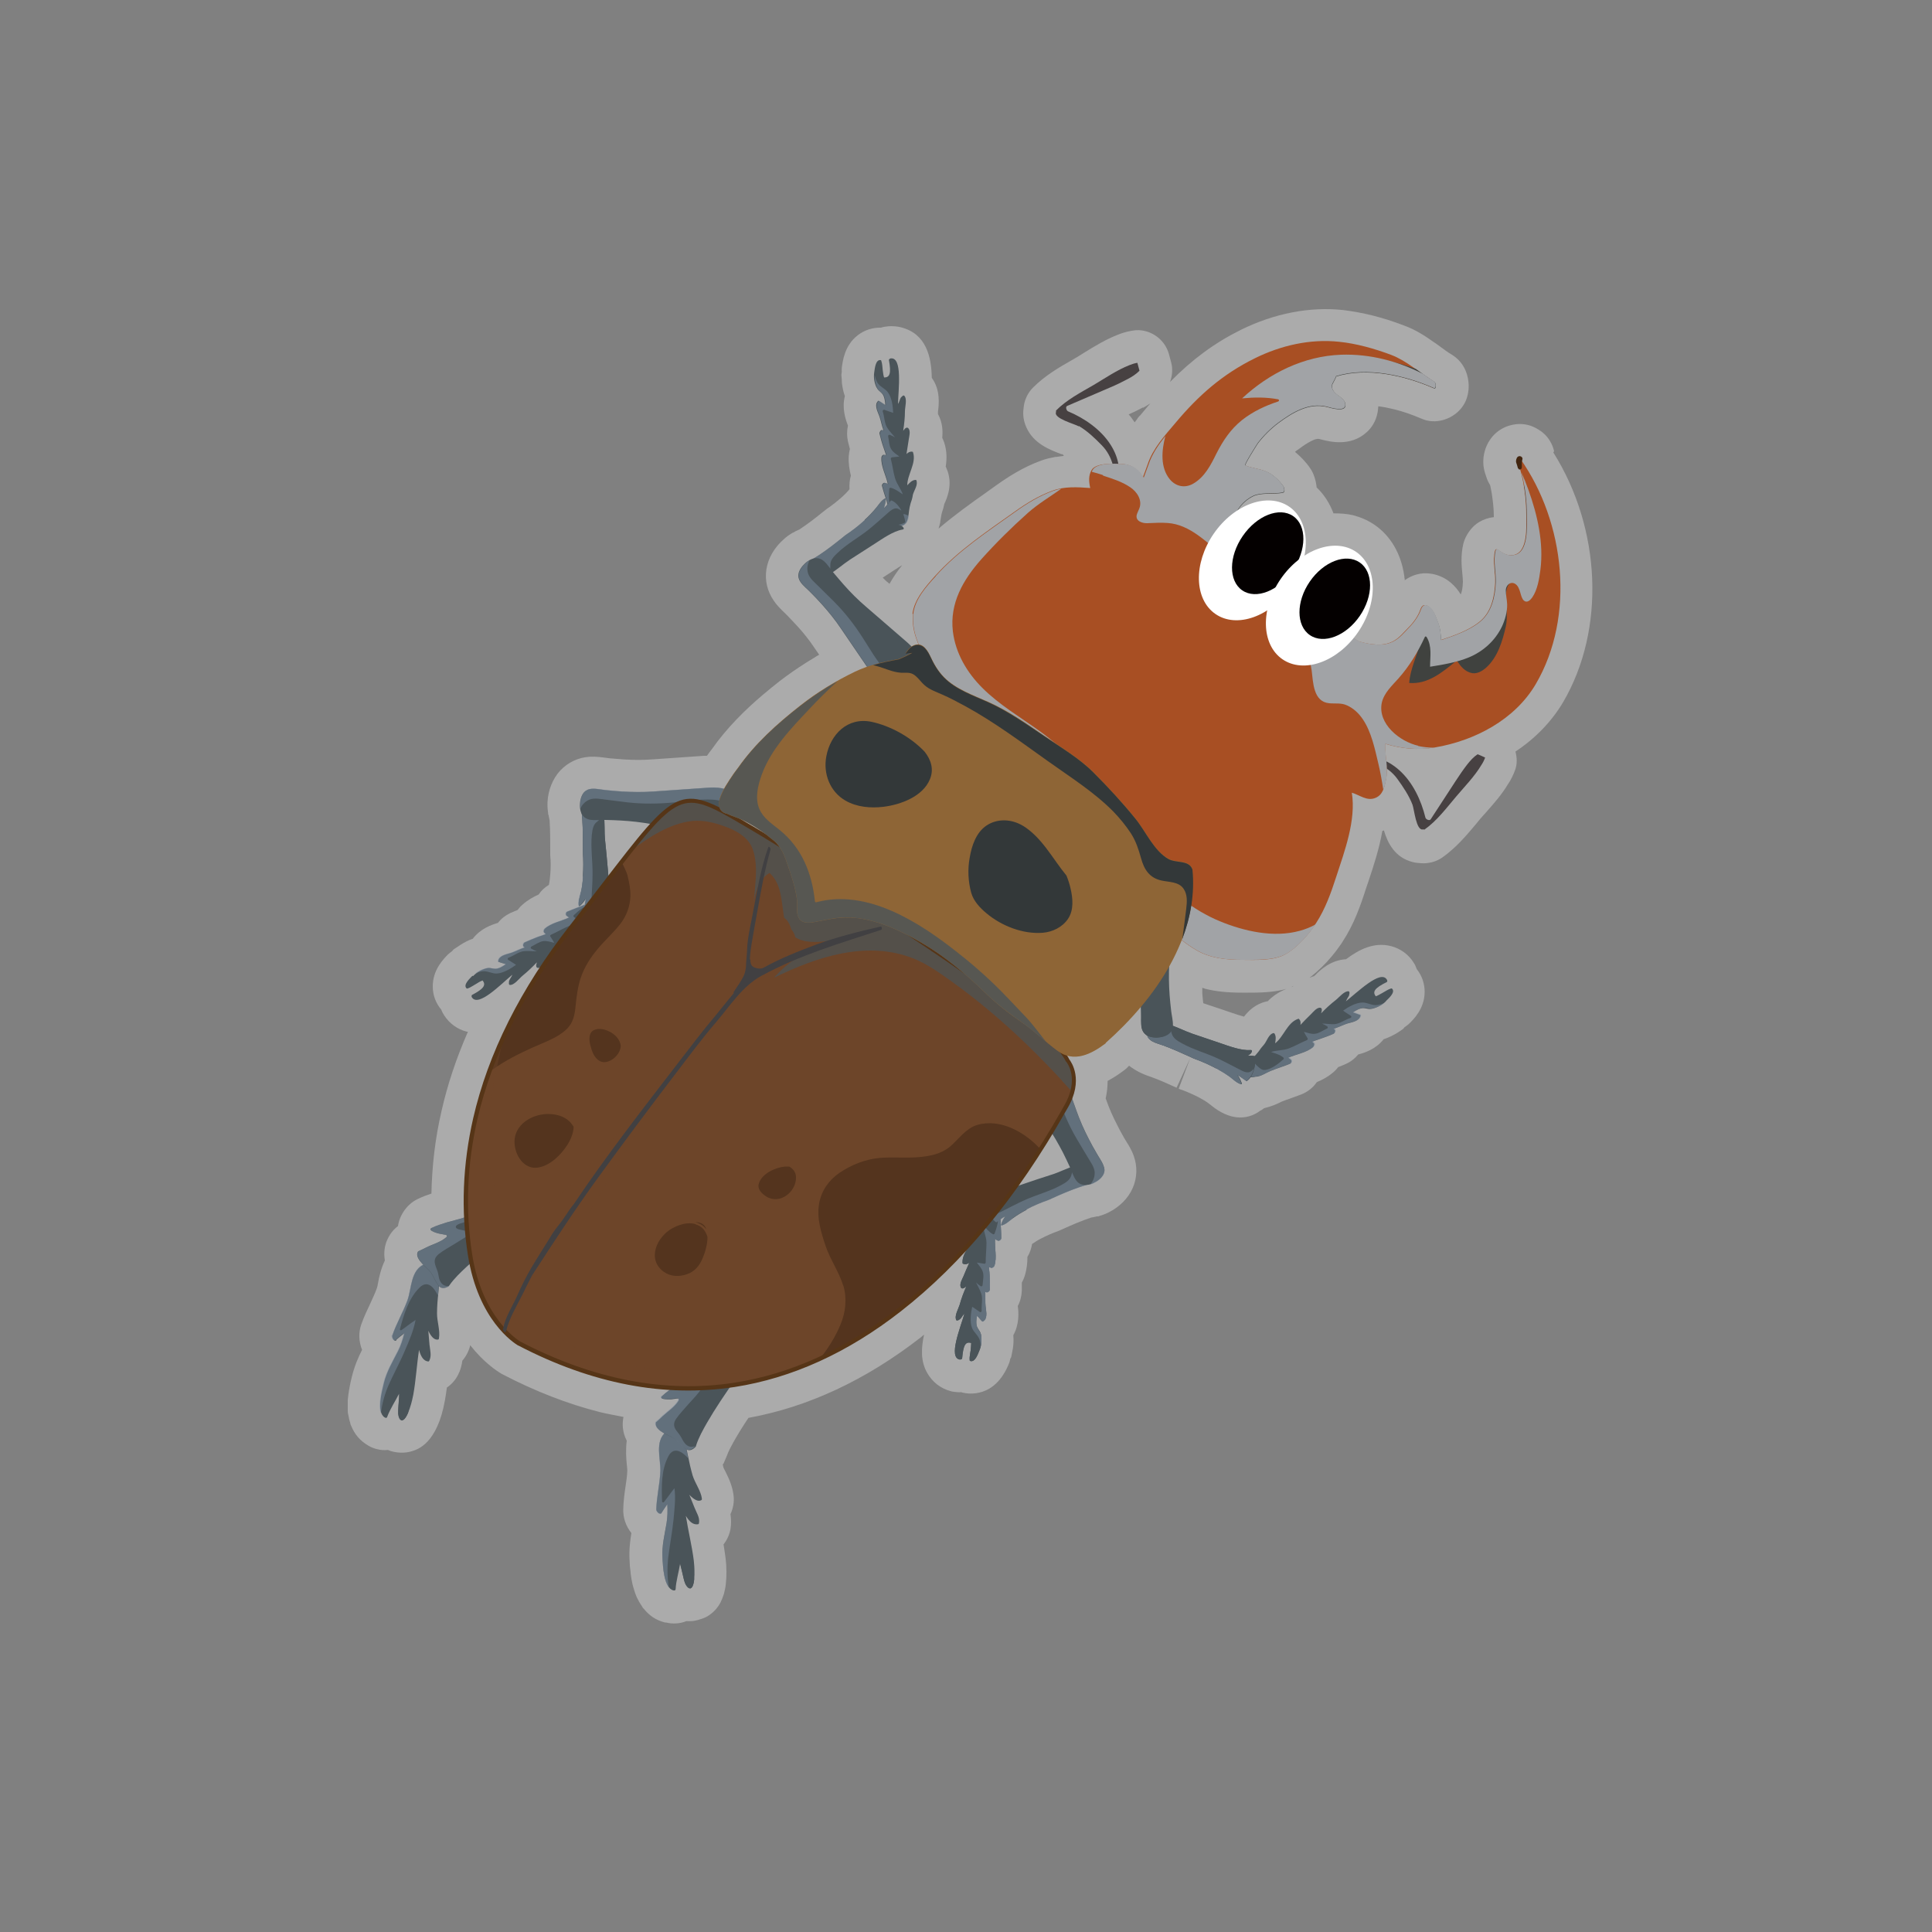<svg width="100" height="100" viewBox="0 0 100 100" fill="none" xmlns="http://www.w3.org/2000/svg">
<rect x="0" y="0" width="100" height="100" fill="#808080" stroke="none"/>
<path opacity="0.36" d="M80.44 23.35C80.37 23.06 80.24 22.8 80.04 22.57C79.82 22.32 79.43 22.08 79.1 22C78.54 21.86 77.94 22 77.49 22.36C76.87 22.86 76.62 23.75 76.87 24.5L76.93 24.68C76.97 24.829 77.05 24.98 77.13 25.119C77.14 25.18 77.16 25.239 77.17 25.309C77.18 25.38 77.2 25.45 77.21 25.52C77.27 25.91 77.32 26.32 77.32 26.739V26.77C77.06 26.79 76.8 26.88 76.56 27.02C76.17 27.25 75.85 27.709 75.74 28.149C75.6 28.75 75.65 29.3 75.69 29.69C75.7 29.83 75.72 29.97 75.72 30.11C75.71 30.439 75.66 30.649 75.61 30.77C75.35 30.349 74.93 29.899 74.25 29.73C74.19 29.709 74.09 29.7 74.03 29.69C73.55 29.62 73.09 29.76 72.71 30.03C72.71 29.98 72.7 29.93 72.69 29.88C72.69 29.85 72.69 29.81 72.68 29.78C72.52 28.68 71.99 27.74 71.14 27.16C70.8 26.93 70.43 26.77 70.04 26.669C69.71 26.59 69.36 26.57 69.02 26.57C68.83 26.06 68.54 25.599 68.15 25.23C68.11 24.829 67.98 24.47 67.81 24.23C67.6 23.919 67.32 23.63 67.03 23.39C67.08 23.349 67.13 23.299 67.19 23.27C67.39 23.119 68.01 22.66 68.28 22.72L68.43 22.759C68.83 22.86 69.9 23.13 70.73 22.38C71.02 22.12 71.21 21.79 71.29 21.41C71.32 21.29 71.33 21.16 71.34 21.03C71.61 21.06 71.89 21.12 72.18 21.19C72.63 21.3 73.11 21.47 73.55 21.66C73.64 21.7 73.74 21.73 73.83 21.759C74.64 21.959 75.55 21.5 75.87 20.739C75.99 20.459 76.04 20.13 76.01 19.79C75.96 19.239 75.69 18.689 75.15 18.36C74.93 18.23 74.73 18.079 74.53 17.93L74.28 17.75C74.28 17.75 74.24 17.73 74.23 17.72C73.78 17.4 73.29 17.07 72.65 16.84C72.1 16.63 71.56 16.459 71.04 16.329C70.52 16.2 70.01 16.11 69.53 16.049C67.79 15.86 65.96 16.22 64.23 17.07C62.86 17.75 61.7 18.61 60.56 19.77C60.68 19.45 60.71 19.099 60.62 18.759L60.51 18.35C60.35 17.74 59.87 17.29 59.29 17.14C59.07 17.079 58.83 17.07 58.58 17.119C58.3 17.169 58.03 17.25 57.85 17.329C57.23 17.57 56.68 17.91 56.19 18.209L55.77 18.47L55.48 18.64C54.83 19.009 54.1 19.43 53.47 20.059C53.18 20.349 53.01 20.73 52.98 21.13C52.93 21.46 52.98 21.799 53.12 22.11C53.49 22.959 54.33 23.279 54.94 23.509H54.99C54.99 23.509 55.03 23.55 55.06 23.57C55.06 23.58 55.05 23.59 55.04 23.6C54.93 23.61 54.81 23.63 54.69 23.649C54.67 23.649 54.65 23.649 54.63 23.649C54.61 23.649 54.6 23.65 54.58 23.66C54.36 23.7 54.14 23.75 53.92 23.829C52.94 24.18 52.14 24.71 51.55 25.13L51.05 25.489C50.22 26.07 49.38 26.68 48.58 27.36C48.61 27.259 48.64 27.16 48.66 27.059C48.66 27.04 48.67 27.029 48.67 27.02C48.67 27.009 48.67 27 48.67 26.98C48.69 26.86 48.71 26.74 48.73 26.63C48.75 26.55 48.77 26.47 48.8 26.39C48.82 26.329 48.84 26.259 48.85 26.2L48.88 26.079C49.01 25.799 49.35 25.049 48.99 24.239C48.98 24.209 48.96 24.18 48.95 24.149C49.01 23.779 49.02 23.36 48.87 22.899C48.84 22.82 48.81 22.74 48.77 22.66C48.8 22.34 48.8 21.89 48.55 21.43C48.55 21.39 48.55 21.349 48.55 21.309C48.59 20.989 48.7 20.2 48.23 19.559C48.21 18.48 47.95 17.27 46.63 16.94C46.45 16.89 46.16 16.869 45.97 16.89C45.85 16.899 45.72 16.919 45.6 16.959C45.17 16.95 44.75 17.08 44.4 17.35C43.71 17.88 43.62 18.68 43.57 19.04C43.56 19.119 43.57 19.189 43.57 19.27C43.57 19.309 43.55 19.34 43.55 19.38C43.55 19.46 43.56 19.55 43.57 19.63C43.57 19.7 43.57 19.78 43.58 19.85C43.61 20.07 43.65 20.29 43.73 20.5C43.57 21.13 43.76 21.69 43.89 22.03C43.83 22.3 43.83 22.58 43.89 22.85C43.92 22.98 43.96 23.11 43.99 23.239C43.96 23.36 43.94 23.489 43.93 23.619C43.91 23.989 43.97 24.329 44.04 24.619C43.97 24.849 43.96 25.09 43.97 25.32C43.86 25.46 43.73 25.59 43.6 25.709C43.34 25.939 43.08 26.149 42.81 26.329C42.77 26.36 42.62 26.48 42.58 26.509C42.21 26.809 41.84 27.1 41.37 27.41C41.26 27.45 41.15 27.51 41.05 27.57C41.05 27.57 41.03 27.57 41.02 27.579C41.01 27.59 41 27.59 40.99 27.6C40.84 27.69 40.69 27.79 40.56 27.919C40.08 28.34 39.76 28.89 39.67 29.459C39.58 30.04 39.71 30.599 40.05 31.09C40.25 31.39 40.49 31.599 40.65 31.759L40.76 31.869C40.93 32.05 41.11 32.23 41.27 32.41C41.61 32.78 41.89 33.139 42.14 33.51L42.4 33.889C42.3 33.94 42.21 33.999 42.12 34.059C41.98 34.139 41.84 34.23 41.71 34.309C41.24 34.609 40.79 34.92 40.36 35.25C40.09 35.46 39.8 35.7 39.5 35.95C38.6 36.709 37.63 37.66 36.85 38.77C36.76 38.88 36.68 38.999 36.59 39.12C36.54 39.12 36.48 39.12 36.44 39.12L33.71 39.309C33.28 39.34 32.82 39.34 32.31 39.309C32.06 39.289 31.82 39.27 31.57 39.25L31.41 39.23C31.18 39.2 30.87 39.15 30.51 39.169C29.92 39.209 29.4 39.46 29 39.88C28.61 40.3 28.37 40.9 28.34 41.5C28.33 41.7 28.34 41.889 28.37 42.08C28.37 42.099 28.37 42.11 28.37 42.13C28.37 42.15 28.38 42.16 28.39 42.179C28.41 42.279 28.43 42.38 28.45 42.48C28.45 42.499 28.45 42.51 28.45 42.53C28.48 43.01 28.48 43.489 28.48 44.09C28.48 44.15 28.48 44.209 28.48 44.27C28.51 44.59 28.51 44.929 28.48 45.27C28.47 45.429 28.45 45.609 28.41 45.8C28.2 45.929 28.02 46.09 27.88 46.3C27.61 46.419 27.32 46.58 27.05 46.82C26.95 46.9 26.87 47 26.79 47.1C26.66 47.15 26.54 47.209 26.41 47.26C26.16 47.38 25.94 47.55 25.77 47.77C25.46 47.859 24.87 48.059 24.47 48.59C24.25 48.66 24.05 48.77 23.86 48.889C23.81 48.919 23.76 48.959 23.71 48.989C23.63 49.039 23.55 49.09 23.48 49.139C23.44 49.169 23.43 49.209 23.39 49.239C23.33 49.289 23.26 49.33 23.2 49.389C22.96 49.63 22.39 50.2 22.4 51.07C22.4 51.51 22.56 51.929 22.84 52.26C22.88 52.37 22.94 52.48 23 52.57C23.27 52.98 23.68 53.279 24.16 53.4C24.18 53.4 24.2 53.4 24.22 53.4C23.62 54.77 23.16 56.139 22.85 57.52C22.52 58.94 22.36 60.359 22.33 61.779C22.09 61.859 21.84 61.95 21.58 62.08C21.07 62.34 20.68 62.889 20.6 63.459C20.44 63.58 20.3 63.73 20.19 63.9C20.14 63.98 20.09 64.07 20.05 64.16C19.91 64.46 19.85 64.829 19.92 65.24C19.72 65.669 19.62 66.1 19.57 66.389C19.55 66.51 19.53 66.62 19.49 66.72C19.4 66.97 19.28 67.21 19.17 67.46C19 67.82 18.83 68.18 18.7 68.549C18.55 68.969 18.57 69.439 18.74 69.87C18.54 70.26 18.35 70.7 18.21 71.269C18.17 71.409 18.13 71.61 18.09 71.82C18.09 71.86 18.08 71.889 18.07 71.93C18.04 72.1 18.02 72.269 18 72.46C18 72.549 18 72.65 18 72.74C18 72.84 18 72.95 18 73.049C18 73.129 18.02 73.21 18.04 73.29C18.06 73.419 18.09 73.54 18.13 73.66C18.14 73.69 18.14 73.719 18.15 73.749C18.16 73.779 18.18 73.799 18.19 73.829C18.35 74.219 18.62 74.57 19.07 74.829C19.2 74.909 19.38 74.98 19.53 75.01C19.71 75.059 19.9 75.07 20.08 75.049C20.17 75.09 20.26 75.12 20.35 75.139C20.65 75.21 21.01 75.21 21.3 75.12C21.64 75.019 22.63 74.71 23.03 72.48C23.07 72.26 23.1 72.04 23.13 71.82C23.38 71.65 23.58 71.42 23.71 71.16C23.84 70.91 23.9 70.659 23.93 70.43C24.13 70.2 24.27 69.92 24.34 69.63C25.03 70.51 25.7 70.95 25.93 71.09C25.96 71.109 25.99 71.12 26.02 71.139C27.69 72.01 29.38 72.669 31.05 73.09C31.46 73.189 31.87 73.26 32.27 73.34C32.2 73.7 32.21 74.13 32.44 74.57C32.38 75.04 32.41 75.48 32.44 75.779C32.45 75.9 32.47 76.01 32.47 76.12C32.46 76.389 32.42 76.65 32.38 76.919C32.32 77.309 32.27 77.71 32.26 78.1C32.24 78.56 32.4 79 32.68 79.35C32.61 79.78 32.55 80.26 32.59 80.829C32.59 80.969 32.61 81.17 32.64 81.38C32.64 81.42 32.64 81.46 32.65 81.499C32.67 81.659 32.7 81.829 32.74 82.01C32.76 82.109 32.8 82.21 32.83 82.32C32.86 82.41 32.88 82.49 32.92 82.579C32.95 82.669 33 82.749 33.04 82.829C33.09 82.939 33.16 83.03 33.22 83.13C33.24 83.16 33.26 83.2 33.28 83.23C33.29 83.249 33.32 83.26 33.33 83.279C33.59 83.6 33.93 83.859 34.42 83.98H34.47C34.83 84.07 35.2 84.04 35.53 83.91C35.54 83.91 35.55 83.91 35.56 83.91C35.74 83.92 35.92 83.909 36.09 83.859C36.13 83.859 36.16 83.84 36.19 83.829C36.37 83.779 36.53 83.719 36.68 83.62C36.81 83.529 37.07 83.35 37.28 82.97L37.29 82.95C37.35 82.829 37.41 82.689 37.46 82.529C37.46 82.519 37.46 82.51 37.47 82.499C37.51 82.35 37.55 82.169 37.57 81.98C37.57 81.98 37.57 81.98 37.57 81.97C37.61 81.6 37.62 81.15 37.55 80.609C37.52 80.389 37.49 80.17 37.45 79.94C37.63 79.71 37.76 79.43 37.81 79.139C37.86 78.859 37.84 78.6 37.81 78.37C37.95 78.07 38.01 77.73 37.97 77.41C37.91 76.89 37.7 76.48 37.55 76.169C37.51 76.09 37.46 76.01 37.44 75.94C37.43 75.89 37.42 75.85 37.41 75.799C37.43 75.769 37.46 75.749 37.47 75.71C37.47 75.7 37.48 75.68 37.49 75.66C37.49 75.66 37.49 75.65 37.5 75.639C37.53 75.57 37.58 75.45 37.61 75.38C37.7 75.12 37.87 74.809 38.04 74.51C38.24 74.159 38.47 73.79 38.74 73.389C41.83 72.829 44.82 71.43 47.65 69.23C47.71 69.18 47.77 69.129 47.83 69.079C47.68 69.76 47.64 70.45 47.99 71.059C48.26 71.54 48.69 71.87 49.22 72.01C49.26 72.019 49.34 72.04 49.38 72.04C49.5 72.059 49.63 72.07 49.75 72.059C49.77 72.059 49.81 72.079 49.81 72.079C50.09 72.15 51.5 72.4 52.23 70.559C52.26 70.49 52.27 70.409 52.29 70.34C52.3 70.299 52.33 70.279 52.34 70.24C52.36 70.159 52.37 70.07 52.39 69.99C52.4 69.919 52.42 69.85 52.43 69.779C52.46 69.57 52.47 69.359 52.45 69.139C52.45 69.129 52.45 69.12 52.45 69.109C52.76 68.549 52.73 67.95 52.68 67.6C52.81 67.36 52.88 67.079 52.89 66.799C52.89 66.669 52.89 66.529 52.89 66.389C52.95 66.279 53 66.169 53.04 66.04C53.15 65.689 53.18 65.35 53.18 65.049C53.31 64.85 53.38 64.62 53.42 64.389C53.56 64.29 53.72 64.189 53.88 64.109C54.18 63.95 54.49 63.819 54.8 63.709C54.85 63.69 55.07 63.59 55.07 63.59C55.51 63.389 55.95 63.2 56.48 63.02C56.58 63.01 56.68 62.98 56.78 62.959C56.8 62.959 56.82 62.959 56.84 62.959C56.85 62.959 56.86 62.959 56.87 62.95C57.04 62.9 57.21 62.84 57.37 62.76C57.94 62.48 58.4 62.02 58.63 61.489C58.86 60.959 58.88 60.38 58.68 59.82C58.56 59.49 58.39 59.23 58.27 59.039L58.18 58.889C58.06 58.679 57.94 58.459 57.83 58.239C57.6 57.789 57.41 57.37 57.27 56.959L57.23 56.859C57.3 56.539 57.33 56.239 57.33 55.95C57.74 55.73 58.05 55.499 58.22 55.37C58.3 55.309 58.38 55.23 58.44 55.16C58.72 55.38 59.08 55.58 59.57 55.739C60.02 55.9 60.46 56.099 60.9 56.3L61.6 54.779L61.01 56.35C61.06 56.37 61.11 56.4 61.17 56.41C61.47 56.52 61.78 56.66 62.09 56.82C62.26 56.91 62.43 57.01 62.61 57.15C62.82 57.319 63.21 57.639 63.73 57.779C63.81 57.8 63.93 57.819 64.01 57.83C64.46 57.88 64.89 57.749 65.23 57.489C65.26 57.48 65.29 57.46 65.32 57.44C65.33 57.44 65.34 57.419 65.35 57.419C65.38 57.4 65.4 57.38 65.43 57.359C65.78 57.279 66.09 57.15 66.34 57.02C66.49 56.959 66.63 56.91 66.78 56.859C66.97 56.789 67.17 56.719 67.35 56.65C67.68 56.52 67.96 56.3 68.16 56.01C68.43 55.9 68.72 55.749 69 55.51C69.1 55.429 69.19 55.33 69.27 55.23C69.4 55.179 69.53 55.13 69.66 55.07C69.91 54.96 70.13 54.789 70.3 54.58C70.61 54.499 71.2 54.319 71.62 53.789C71.84 53.719 72.04 53.62 72.24 53.51C72.3 53.48 72.35 53.44 72.4 53.41C72.47 53.36 72.55 53.319 72.62 53.26C72.66 53.23 72.67 53.19 72.71 53.16C72.77 53.11 72.85 53.069 72.91 53.01C73.16 52.77 73.73 52.22 73.74 51.35C73.74 50.92 73.61 50.51 73.33 50.16C73.29 50.04 73.24 49.929 73.18 49.84C72.91 49.4 72.49 49.1 72 48.97C71.13 48.75 70.36 49.13 69.67 49.65C68.87 49.69 68.31 50.23 68.09 50.459L68.01 50.529C67.92 50.539 67.86 50.59 67.78 50.609C67.87 50.539 67.96 50.469 68.05 50.389C68.07 50.37 68.09 50.359 68.11 50.34C68.3 50.169 68.48 49.999 68.64 49.83C68.67 49.8 68.7 49.77 68.72 49.739C68.87 49.58 69 49.419 69.11 49.279C69.13 49.249 69.15 49.23 69.17 49.2C69.28 49.05 69.37 48.929 69.43 48.84C69.45 48.809 69.47 48.779 69.48 48.76C70.08 47.849 70.42 46.88 70.71 45.97L70.84 45.59C71.1 44.809 71.39 43.929 71.55 43.01C71.58 43.01 71.6 42.989 71.63 42.98C71.82 43.63 72.2 44.389 73.12 44.62C73.26 44.66 73.4 44.669 73.54 44.679C73.93 44.709 74.33 44.61 74.66 44.38C75.38 43.87 75.92 43.219 76.4 42.65L76.62 42.38L76.95 42.01C77.33 41.58 77.75 41.099 78.04 40.609C78.2 40.38 78.32 40.13 78.42 39.859C78.54 39.539 78.52 39.209 78.44 38.9C79.47 38.219 80.31 37.349 80.91 36.34C83.11 32.58 82.88 27.36 80.4 23.419L80.44 23.35ZM45.93 30.13C45.85 30.06 45.77 29.98 45.69 29.899C46.01 29.689 46.29 29.509 46.29 29.509C46.4 29.439 46.56 29.33 46.7 29.25C46.47 29.53 46.24 29.86 46.04 30.22L45.94 30.13H45.93ZM62.28 51.919C62.26 51.749 62.24 51.569 62.23 51.4C62.23 51.3 62.23 51.22 62.23 51.13C62.28 51.14 62.33 51.16 62.38 51.179C62.94 51.319 63.54 51.38 64.28 51.38H64.57C65.14 51.38 65.86 51.38 66.57 51.19C66.17 51.35 65.85 51.58 65.61 51.83C65.6 51.83 65.58 51.83 65.57 51.83C64.99 51.959 64.63 52.309 64.39 52.62C64.19 52.569 63.99 52.5 63.81 52.44C63.81 52.44 62.79 52.09 62.29 51.929L62.28 51.919ZM66.83 51.09C66.83 51.09 66.92 51.05 66.96 51.029C66.95 51.039 66.92 51.05 66.91 51.07C66.88 51.07 66.85 51.09 66.82 51.09H66.83ZM59.16 21.11C59.27 21.049 59.41 20.97 59.54 20.88L59.41 21.03C59.28 21.18 59.14 21.349 59 21.52C59 21.52 58.99 21.52 58.98 21.53C58.96 21.55 58.95 21.57 58.93 21.59C58.9 21.619 58.88 21.65 58.86 21.69C58.82 21.75 58.77 21.799 58.73 21.86C58.63 21.72 58.54 21.579 58.42 21.45C58.67 21.34 58.92 21.22 59.16 21.09V21.11Z" fill="#F7F8F8"/>
<path d="M45.37 20.049C45.49 20.309 45.7 20.279 45.78 20.639C45.8 20.739 45.82 20.849 45.82 20.959C45.8 20.959 45.79 20.939 45.77 20.929C45.7 20.889 45.59 20.799 45.47 20.739C45.44 20.759 45.41 20.789 45.39 20.829C45.27 21.039 45.45 21.36 45.52 21.559C45.59 21.75 45.64 22.049 45.73 22.279C45.71 22.279 45.69 22.269 45.67 22.259C45.59 22.239 45.51 22.369 45.52 22.439C45.58 22.68 45.64 22.909 45.72 23.139C45.76 23.259 45.8 23.369 45.84 23.489C45.84 23.469 45.84 23.509 45.86 23.559C45.82 23.549 45.78 23.539 45.74 23.539C45.67 23.539 45.62 23.63 45.62 23.689C45.59 24.13 45.85 24.589 45.95 25.039C45.89 25.019 45.83 24.999 45.78 24.989C45.71 24.989 45.63 25.079 45.65 25.149C45.74 25.5 45.87 25.84 45.96 26.189C46.03 26.439 46.03 26.759 46.19 26.97C46.24 27.11 46.31 27.22 46.44 27.25C46.45 27.25 46.47 27.25 46.48 27.25C46.66 27.25 46.85 27.169 46.93 27C47.04 26.77 47.03 26.509 47.08 26.269C47.11 26.119 47.15 25.98 47.2 25.849C47.22 25.77 47.24 25.689 47.25 25.609C47.31 25.379 47.53 25.099 47.43 24.859C47.43 24.839 47.4 24.84 47.38 24.84C47.21 24.849 47.08 24.989 46.96 25.119C46.96 24.559 47.44 23.969 47.26 23.419C47.26 23.399 47.25 23.38 47.22 23.38C47.1 23.36 47 23.419 46.92 23.5C46.96 23.239 47 22.989 47.04 22.729C47.06 22.589 47.13 22.339 47.04 22.199C46.96 22.069 46.85 22.149 46.75 22.299C46.8 21.959 46.84 21.619 46.84 21.279C46.84 21.07 46.97 20.639 46.8 20.479C46.77 20.449 46.72 20.489 46.7 20.509C46.67 20.529 46.65 20.559 46.62 20.59C46.59 20.64 46.58 20.689 46.56 20.739C46.54 20.799 46.51 20.86 46.48 20.91C46.5 20.14 46.72 18.489 46.11 18.549C46.07 18.549 46 18.599 46.01 18.639C46.14 19.339 46.05 19.539 45.76 19.539C45.72 19.419 45.71 19.29 45.69 19.16C45.67 18.989 45.67 18.82 45.61 18.66C45.61 18.649 45.59 18.639 45.58 18.639C45.31 18.599 45.28 19.099 45.25 19.269C45.21 19.539 45.25 19.809 45.37 20.059V20.049Z" fill="#4A5459"/>
<g style="mix-blend-mode:multiply" opacity="0.5">
<path d="M46.75 26.62C46.65 26.6 46.56 26.59 46.46 26.57C46.32 26.54 46.22 26.51 46.15 26.38C45.98 26.09 46 25.63 46.03 25.3C46.03 25.26 46.08 25.24 46.11 25.25C46.35 25.31 46.53 25.46 46.73 25.59C46.63 25.3 46.42 25.06 46.33 24.76C46.23 24.43 46.2 24.09 46.11 23.76C46.1 23.72 46.12 23.68 46.17 23.67C46.3 23.66 46.42 23.64 46.55 23.63C46.4 23.51 46.23 23.42 46.13 23.25C46.01 23.06 46.02 22.8 45.97 22.59C45.96 22.53 46.01 22.49 46.06 22.51C46.15 22.54 46.24 22.59 46.33 22.64C46.2 22.48 46.04 22.33 45.93 22.15C45.77 21.91 45.78 21.56 45.69 21.3C45.67 21.26 45.72 21.2 45.77 21.21C45.92 21.26 46.07 21.32 46.23 21.37C46.22 21.03 46.16 20.58 45.96 20.31C45.81 20.1 45.53 20.02 45.4 19.78C45.34 19.66 45.3 19.54 45.27 19.42C45.27 19.64 45.31 19.86 45.4 20.06C45.52 20.32 45.73 20.29 45.81 20.65C45.83 20.75 45.85 20.86 45.85 20.97C45.83 20.97 45.82 20.95 45.8 20.94C45.73 20.9 45.62 20.81 45.5 20.75C45.47 20.77 45.44 20.8 45.42 20.84C45.3 21.05 45.48 21.37 45.55 21.57C45.62 21.76 45.67 22.06 45.76 22.29C45.74 22.29 45.72 22.28 45.7 22.27C45.62 22.25 45.54 22.38 45.55 22.45C45.61 22.69 45.67 22.92 45.75 23.15C45.79 23.27 45.83 23.38 45.87 23.5C45.87 23.48 45.87 23.52 45.89 23.57C45.85 23.56 45.81 23.55 45.77 23.55C45.7 23.55 45.65 23.64 45.65 23.7C45.62 24.14 45.88 24.6 45.98 25.05C45.92 25.03 45.86 25.01 45.81 25C45.74 25 45.66 25.09 45.68 25.16C45.77 25.51 45.9 25.85 45.99 26.2C46.06 26.45 46.06 26.77 46.22 26.98C46.27 27.12 46.34 27.23 46.47 27.26C46.48 27.26 46.5 27.26 46.51 27.26C46.69 27.26 46.88 27.18 46.96 27.01C47.01 26.92 47.03 26.82 47.05 26.72C46.97 26.67 46.88 26.62 46.8 26.61L46.75 26.62Z" fill="#7A8B9F"/>
</g>
<path d="M44.75 26.93C44.44 27.21 44.11 27.47 43.76 27.7C43.72 27.73 43.69 27.76 43.65 27.79C43.24 28.12 42.82 28.45 42.38 28.74C42.11 28.92 41.6 29.15 41.73 29.55C41.9 30.1 42.52 29.96 42.89 29.75C43.28 29.53 43.61 29.22 43.99 28.97C44.41 28.7 44.83 28.43 45.25 28.16C45.67 27.89 46.23 27.49 46.71 27.41C46.74 27.41 46.79 27.38 46.78 27.35C46.74 27.24 46.63 27.19 46.5 27.16C46.62 27.14 46.75 27.1 46.85 27.04C46.85 26.66 46.5 26 46.12 25.89C46.12 25.89 45.87 26.2 45.75 26.3C45.8 26.15 45.84 26 45.85 25.84C45.85 25.82 45.85 25.8 45.83 25.79C45.64 25.86 45.46 26.15 45.35 26.28C45.17 26.5 44.97 26.71 44.76 26.9L44.75 26.93Z" fill="#4A5459"/>
<g style="mix-blend-mode:multiply" opacity="0.5">
<path d="M45.34 26.31C45.16 26.53 44.96 26.74 44.75 26.93C44.44 27.21 44.11 27.47 43.76 27.7C43.72 27.73 43.69 27.76 43.65 27.79C43.24 28.12 42.82 28.45 42.38 28.74C42.11 28.92 41.6 29.15 41.73 29.55C41.9 30.1 42.52 29.96 42.89 29.75C42.91 29.72 42.92 29.68 42.94 29.64C42.99 29.48 42.97 29.35 42.98 29.19C43 28.95 43.19 28.77 43.36 28.61C43.85 28.14 44.47 27.81 45 27.38C45.34 27.1 45.67 26.8 46 26.51C46.13 26.4 46.32 26.25 46.5 26.34C46.55 26.36 46.6 26.4 46.66 26.43C46.52 26.18 46.33 25.96 46.12 25.9C46.12 25.9 45.87 26.21 45.75 26.31C45.8 26.16 45.84 26.01 45.85 25.85C45.85 25.83 45.85 25.81 45.83 25.8C45.64 25.87 45.46 26.16 45.35 26.29L45.34 26.31Z" fill="#7A8B9F"/>
</g>
<path d="M46.27 35.71C46.92 35.77 47.68 35.09 47.67 34.47C47.67 33.93 47.28 33.53 46.89 33.19C46.2 32.6 45.51 31.99 44.82 31.4C44.41 31.05 44.02 30.66 43.66 30.25C43.48 30.05 43.31 29.84 43.13 29.63C42.97 29.44 42.83 29.2 42.64 29.04C42.53 28.94 42.4 28.89 42.24 28.89C42.06 28.89 41.84 29 41.67 29.16C41.5 29.31 41.36 29.52 41.33 29.7C41.3 29.86 41.35 30 41.43 30.12C41.57 30.33 41.79 30.49 41.96 30.67C42.15 30.86 42.34 31.06 42.52 31.26C42.88 31.66 43.23 32.09 43.53 32.54C44.04 33.29 44.56 34.05 45.07 34.8C45.36 35.22 45.72 35.67 46.25 35.72L46.27 35.71Z" fill="#4A5459"/>
<g style="mix-blend-mode:multiply" opacity="0.5">
<path d="M46.27 35.71C46.85 35.76 47.52 35.23 47.65 34.66C47.55 35 47.33 35.26 46.91 35.26C46.46 35.26 46.05 34.96 45.77 34.64C45.34 34.15 45.01 33.56 44.66 33.02C44.22 32.33 43.73 31.7 43.15 31.12C42.88 30.85 42.61 30.59 42.35 30.33C42.17 30.15 41.91 29.94 41.83 29.69C41.75 29.45 41.79 29.21 41.9 29.01C41.83 29.05 41.75 29.1 41.69 29.16C41.52 29.31 41.38 29.52 41.35 29.7C41.32 29.86 41.37 30 41.45 30.12C41.59 30.33 41.81 30.49 41.98 30.67C42.17 30.86 42.36 31.06 42.54 31.26C42.9 31.66 43.25 32.09 43.55 32.54C44.06 33.29 44.58 34.05 45.09 34.8C45.38 35.22 45.74 35.67 46.27 35.72V35.71Z" fill="#7A8B9F"/>
</g>
<path d="M24.45 50.509C24.33 50.639 23.95 50.969 24.15 51.159C24.16 51.159 24.17 51.169 24.19 51.169C24.35 51.119 24.49 51.009 24.64 50.929C24.75 50.859 24.86 50.789 24.98 50.749C25.16 50.979 25.06 51.169 24.43 51.499C24.4 51.519 24.4 51.599 24.43 51.629C24.77 52.139 25.92 50.949 26.52 50.449C26.5 50.509 26.46 50.569 26.43 50.619C26.4 50.669 26.37 50.719 26.35 50.769C26.35 50.799 26.34 50.839 26.34 50.879C26.34 50.909 26.34 50.969 26.38 50.979C26.61 51.009 26.87 50.649 27.04 50.509C27.31 50.289 27.55 50.059 27.79 49.809C27.73 49.979 27.73 50.119 27.89 50.099C28.05 50.079 28.21 49.869 28.31 49.759C28.49 49.569 28.67 49.379 28.85 49.189C28.83 49.309 28.85 49.419 28.94 49.499C28.96 49.509 28.97 49.509 28.99 49.499C29.53 49.299 29.7 48.559 30.14 48.209C30.11 48.379 30.09 48.569 30.18 48.709C30.19 48.719 30.21 48.739 30.23 48.739C30.49 48.669 30.56 48.329 30.71 48.139C30.76 48.079 30.81 48.009 30.87 47.949C30.95 47.829 31.04 47.709 31.13 47.599C31.29 47.409 31.5 47.259 31.61 47.029C31.69 46.859 31.64 46.669 31.53 46.529C31.52 46.529 31.51 46.509 31.5 46.509C31.39 46.439 31.26 46.449 31.12 46.489C30.86 46.489 30.61 46.689 30.37 46.789C30.04 46.929 29.69 47.049 29.36 47.189C29.29 47.219 29.27 47.339 29.32 47.389C29.36 47.429 29.41 47.459 29.46 47.489C29.04 47.689 28.53 47.769 28.2 48.069C28.16 48.109 28.12 48.209 28.16 48.259C28.18 48.289 28.22 48.319 28.25 48.349C28.2 48.369 28.16 48.389 28.18 48.379C28.06 48.419 27.95 48.459 27.83 48.499C27.6 48.589 27.38 48.679 27.16 48.779C27.09 48.809 27.05 48.949 27.11 49.009C27.13 49.019 27.14 49.029 27.16 49.039C26.92 49.119 26.65 49.259 26.46 49.319C26.26 49.389 25.9 49.439 25.81 49.669C25.8 49.709 25.79 49.749 25.79 49.779C25.91 49.829 26.05 49.859 26.13 49.889C26.15 49.889 26.17 49.899 26.18 49.909C26.09 49.979 26 50.029 25.9 50.079C25.57 50.239 25.46 50.049 25.18 50.119C24.92 50.189 24.68 50.319 24.49 50.519L24.45 50.509Z" fill="#4A5459"/>
<g style="mix-blend-mode:multiply" opacity="0.5">
<path d="M31.17 47.13C31.1 47.06 31.03 47 30.96 46.93C30.85 46.84 30.77 46.78 30.62 46.8C30.29 46.85 29.93 47.15 29.7 47.37C29.67 47.39 29.68 47.44 29.7 47.46C29.9 47.61 30.12 47.66 30.35 47.73C30.06 47.83 29.74 47.81 29.45 47.93C29.13 48.06 28.84 48.24 28.52 48.38C28.48 48.4 28.46 48.44 28.49 48.48C28.56 48.59 28.63 48.69 28.69 48.8C28.5 48.76 28.33 48.69 28.13 48.71C27.91 48.74 27.7 48.9 27.51 48.99C27.46 49.01 27.45 49.08 27.51 49.11C27.6 49.16 27.69 49.2 27.78 49.24C27.57 49.24 27.36 49.21 27.14 49.23C26.86 49.25 26.58 49.48 26.32 49.57C26.28 49.58 26.26 49.65 26.3 49.68C26.44 49.77 26.58 49.85 26.71 49.94C26.43 50.14 26.05 50.37 25.71 50.39C25.45 50.4 25.22 50.23 24.94 50.28C24.81 50.3 24.69 50.35 24.57 50.4C24.74 50.26 24.94 50.16 25.15 50.11C25.43 50.04 25.54 50.22 25.87 50.07C25.97 50.02 26.06 49.97 26.15 49.9C26.13 49.9 26.11 49.89 26.1 49.88C26.03 49.85 25.89 49.82 25.76 49.77C25.76 49.73 25.76 49.69 25.78 49.66C25.87 49.43 26.23 49.38 26.43 49.31C26.62 49.25 26.89 49.1 27.13 49.03C27.11 49.02 27.1 49.01 27.08 49C27.02 48.95 27.06 48.8 27.13 48.77C27.35 48.67 27.58 48.58 27.8 48.49C27.92 48.45 28.03 48.41 28.15 48.37C28.13 48.37 28.17 48.37 28.22 48.34C28.18 48.32 28.15 48.29 28.13 48.25C28.09 48.2 28.13 48.1 28.17 48.06C28.5 47.77 29.02 47.68 29.43 47.48C29.38 47.45 29.32 47.42 29.29 47.38C29.24 47.33 29.27 47.2 29.33 47.18C29.66 47.04 30.01 46.92 30.34 46.78C30.58 46.68 30.83 46.48 31.09 46.48C31.23 46.43 31.36 46.42 31.47 46.5C31.48 46.5 31.49 46.52 31.5 46.52C31.61 46.66 31.67 46.86 31.58 47.02C31.53 47.11 31.47 47.19 31.41 47.27C31.32 47.24 31.23 47.2 31.17 47.14V47.13Z" fill="#7A8B9F"/>
</g>
<path d="M30.17 45.369C30.2 44.949 30.2 44.529 30.17 44.109C30.17 44.059 30.17 44.019 30.17 43.969C30.17 43.439 30.17 42.909 30.14 42.389C30.12 42.069 29.98 41.529 30.38 41.379C30.91 41.169 31.19 41.749 31.25 42.159C31.32 42.609 31.27 43.049 31.32 43.499C31.37 43.999 31.42 44.489 31.46 44.979C31.5 45.479 31.54 46.159 31.78 46.579C31.79 46.599 31.81 46.659 31.78 46.669C31.67 46.709 31.56 46.649 31.46 46.569C31.52 46.679 31.57 46.799 31.59 46.919C31.29 47.149 30.56 47.289 30.23 47.059C30.23 47.059 30.32 46.669 30.32 46.519C30.23 46.649 30.14 46.779 30.02 46.879C30 46.889 29.99 46.899 29.97 46.899C29.91 46.709 30.02 46.379 30.06 46.219C30.13 45.939 30.16 45.659 30.18 45.369H30.17Z" fill="#4A5459"/>
<path d="M30.17 45.369C30.2 44.949 30.2 44.529 30.17 44.109C30.17 44.059 30.17 44.019 30.17 43.969C30.17 43.439 30.17 42.909 30.14 42.389C30.12 42.069 29.98 41.529 30.38 41.379C30.91 41.169 31.19 41.749 31.25 42.159C31.32 42.609 31.27 43.049 31.32 43.499C31.37 43.999 31.42 44.489 31.46 44.979C31.5 45.479 31.54 46.159 31.78 46.579C31.79 46.599 31.81 46.659 31.78 46.669C31.67 46.709 31.56 46.649 31.46 46.569C31.52 46.679 31.57 46.799 31.59 46.919C31.29 47.149 30.56 47.289 30.23 47.059C30.23 47.059 30.32 46.669 30.32 46.519C30.23 46.649 30.14 46.779 30.02 46.879C30 46.889 29.99 46.899 29.97 46.899C29.91 46.709 30.02 46.379 30.06 46.219C30.13 45.939 30.16 45.659 30.18 45.369H30.17Z" fill="#4A5459"/>
<g style="mix-blend-mode:multiply" opacity="0.5">
<path d="M30.05 46.219C30.12 45.939 30.15 45.659 30.17 45.369C30.2 44.949 30.2 44.529 30.17 44.109C30.17 44.059 30.17 44.019 30.17 43.969C30.17 43.439 30.17 42.909 30.14 42.389C30.12 42.069 29.98 41.529 30.38 41.379C30.91 41.169 31.19 41.749 31.25 42.159C31.23 42.199 31.22 42.229 31.19 42.259C31.1 42.399 30.98 42.459 30.86 42.569C30.68 42.729 30.66 42.999 30.63 43.229C30.57 43.909 30.68 44.599 30.67 45.269C30.67 45.709 30.63 46.149 30.61 46.589C30.61 46.759 30.61 46.999 30.79 47.089C30.84 47.109 30.9 47.139 30.96 47.159C30.68 47.209 30.38 47.189 30.2 47.069C30.2 47.069 30.29 46.679 30.29 46.529C30.2 46.659 30.11 46.789 29.99 46.889C29.97 46.899 29.96 46.909 29.94 46.909C29.88 46.719 29.99 46.389 30.03 46.229L30.05 46.219Z" fill="#7A8B9F"/>
</g>
<path d="M38.03 41.119C38.48 41.589 38.42 42.599 37.92 42.989C37.49 43.319 36.94 43.269 36.43 43.169C35.54 42.999 34.63 42.829 33.74 42.659C33.2 42.559 32.66 42.499 32.12 42.469C31.85 42.449 31.58 42.449 31.3 42.439C31.05 42.439 30.78 42.469 30.53 42.429C30.39 42.399 30.26 42.339 30.16 42.209C30.05 42.059 30 41.829 30.02 41.599C30.03 41.369 30.11 41.139 30.23 41.009C30.34 40.889 30.48 40.839 30.62 40.829C30.87 40.809 31.14 40.879 31.38 40.899C31.65 40.929 31.92 40.949 32.19 40.969C32.73 40.999 33.28 41.009 33.82 40.969C34.73 40.899 35.65 40.849 36.56 40.779C37.07 40.739 37.64 40.749 38.02 41.139L38.03 41.119Z" fill="#4A5459"/>
<g style="mix-blend-mode:multiply" opacity="0.5">
<path d="M38.03 41.12C38.43 41.54 38.42 42.4 38.06 42.85C38.27 42.56 38.34 42.23 38.07 41.9C37.79 41.55 37.31 41.41 36.87 41.39C36.22 41.35 35.55 41.47 34.91 41.53C34.09 41.61 33.29 41.62 32.48 41.53C32.1 41.49 31.73 41.43 31.36 41.39C31.11 41.36 30.78 41.29 30.53 41.38C30.29 41.47 30.13 41.65 30.04 41.85C30.03 41.77 30.02 41.68 30.03 41.59C30.04 41.36 30.12 41.13 30.24 41C30.35 40.88 30.49 40.83 30.63 40.82C30.88 40.8 31.15 40.87 31.39 40.89C31.66 40.92 31.93 40.94 32.2 40.96C32.74 40.99 33.29 41 33.83 40.96C34.74 40.89 35.66 40.84 36.57 40.77C37.08 40.73 37.65 40.74 38.03 41.13V41.12Z" fill="#7A8B9F"/>
</g>
<path d="M34.24 78.31C34.32 78.18 34.43 78.01 34.54 77.86C34.56 78.19 34.55 78.53 34.5 78.84C34.4 79.44 34.25 80.01 34.29 80.63C34.31 81.03 34.35 82.2 34.86 82.32C34.91 82.33 34.96 82.32 34.97 82.26C34.99 81.82 35.14 81.37 35.2 80.92C35.27 81.18 35.32 81.44 35.39 81.72C35.44 81.9 35.46 82.01 35.59 82.15C35.64 82.2 35.71 82.24 35.77 82.2C36.02 82.03 35.94 81 35.91 80.77C35.81 79.99 35.62 79.23 35.5 78.46C35.66 78.73 35.87 78.95 36.14 78.89C36.17 78.89 36.17 78.86 36.18 78.83C36.23 78.54 36.05 78.3 35.95 78.04C35.86 77.82 35.77 77.6 35.68 77.37C35.89 77.59 36.13 77.76 36.31 77.64C36.33 77.63 36.33 77.59 36.33 77.57C36.28 77.17 35.98 76.78 35.85 76.37C35.75 76.02 35.67 75.67 35.6 75.31C35.51 74.83 35.21 73.51 34.47 74.12C33.87 74.61 34.21 75.52 34.18 76.17C34.15 76.83 33.99 77.47 33.97 78.13C33.97 78.24 34.17 78.44 34.25 78.3L34.24 78.31Z" fill="#4A5459"/>
<path d="M35.2 80.509C35.22 80.409 35.24 80.309 35.27 80.219C35.3 80.149 35.32 80.019 35.4 80.099C35.82 80.529 35.89 81.159 35.93 81.759C35.91 81.969 35.86 82.139 35.77 82.199C35.71 82.239 35.63 82.199 35.59 82.149C35.46 82.009 35.44 81.899 35.39 81.719C35.32 81.439 35.27 81.179 35.2 80.919C35.2 80.959 35.19 81.009 35.18 81.049C35.18 80.869 35.17 80.689 35.2 80.509Z" fill="#4A5459"/>
<g style="mix-blend-mode:multiply" opacity="0.5">
<path d="M33.96 78.14C33.98 77.48 34.14 76.83 34.17 76.18C34.2 75.53 33.86 74.62 34.46 74.13C35.2 73.52 35.49 74.84 35.59 75.32C35.59 75.37 35.61 75.42 35.62 75.48C35.32 75.14 34.87 74.85 34.6 75.37C34.22 76.08 34.24 76.94 34.27 77.72C34.27 77.76 34.33 77.78 34.36 77.75C34.55 77.52 34.72 77.26 34.91 77.03C34.98 77.57 34.91 78.13 34.86 78.67C34.79 79.34 34.66 80 34.58 80.67C34.53 81.17 34.54 81.67 34.62 82.17C34.33 81.81 34.31 80.97 34.29 80.64C34.25 80.02 34.4 79.46 34.5 78.85C34.55 78.53 34.56 78.2 34.54 77.87C34.42 78.02 34.31 78.19 34.24 78.32C34.16 78.46 33.96 78.25 33.96 78.15V78.14Z" fill="#7A8B9F"/>
</g>
<path d="M34.28 72.25C34.48 72.06 34.72 71.9 34.95 71.74C35.44 71.41 36.06 71.11 36.38 70.59C36.41 70.54 36.36 70.48 36.31 70.49C36.19 70.52 36.07 70.55 35.96 70.58C35.89 70.6 35.81 70.62 35.74 70.61C35.61 70.59 35.88 70.34 35.9 70.32C36.19 70.1 36.54 69.95 36.8 69.7C37.09 69.42 37.35 69.11 37.58 68.79C37.81 68.47 38 67.94 38.5 68.05C38.96 68.15 39.59 68.48 39.63 68.95C39.72 69.91 38.54 70.71 38.05 71.41C37.54 72.14 37.04 72.87 36.59 73.65C36.38 74.02 36.16 74.41 36.03 74.82C36.03 74.84 36.02 74.86 36.01 74.88C35.86 75.04 35.68 75.13 35.49 75C35.23 74.82 35.06 74.54 34.77 74.39C34.43 74.22 33.86 73.98 33.95 73.62C34.07 73.52 34.18 73.42 34.29 73.31C34.58 73.04 34.92 72.83 35.13 72.49C35.15 72.45 35.13 72.38 35.07 72.39C34.96 72.39 34.86 72.42 34.75 72.43C34.73 72.43 34.05 72.47 34.27 72.26L34.28 72.25Z" fill="#4A5459"/>
<g style="mix-blend-mode:multiply" opacity="0.5">
<path d="M34.28 72.25C34.48 72.06 34.72 71.9 34.95 71.74C35.44 71.41 36.06 71.11 36.38 70.59C36.41 70.54 36.36 70.48 36.31 70.49C36.19 70.52 36.07 70.55 35.96 70.58C35.89 70.6 35.81 70.62 35.74 70.61C35.61 70.59 35.88 70.34 35.9 70.32C36.19 70.1 36.54 69.95 36.8 69.7C37.09 69.42 37.35 69.11 37.58 68.79C37.81 68.47 38 67.94 38.5 68.05C38.96 68.15 39.59 68.48 39.63 68.95C39.64 69.11 39.63 69.26 39.58 69.41C39.38 69.58 39.15 69.67 38.96 69.53C38.72 69.36 38.58 69.1 38.24 69.13C37.64 69.19 37.25 69.77 36.77 70.06C36.74 70.08 36.73 70.14 36.77 70.15C37.05 70.23 37.33 70.12 37.62 70.12C37.23 70.43 36.83 70.74 36.43 71.03C36.21 71.19 35.99 71.34 35.77 71.5C35.67 71.57 35.53 71.64 35.46 71.75C35.38 71.87 35.5 71.92 35.61 71.92C35.85 71.92 36.08 71.86 36.32 71.85C36.13 72.16 35.87 72.41 35.63 72.68C35.42 72.93 35.18 73.17 35 73.43C34.87 73.62 34.85 73.79 34.97 73.99C35.04 74.1 35.13 74.19 35.2 74.3C35.29 74.43 35.35 74.6 35.46 74.72C35.62 74.9 35.8 74.92 35.98 74.85C35.98 74.85 35.98 74.85 35.98 74.86C35.83 75.02 35.65 75.11 35.46 74.98C35.2 74.8 35.03 74.52 34.74 74.37C34.4 74.2 33.83 73.96 33.92 73.6C34.04 73.5 34.15 73.4 34.26 73.29C34.55 73.02 34.89 72.81 35.1 72.47C35.12 72.43 35.1 72.36 35.04 72.37C34.93 72.37 34.83 72.4 34.72 72.41C34.7 72.41 34.02 72.45 34.24 72.24L34.28 72.25Z" fill="#7A8B9F"/>
</g>
<path d="M38.87 59.88C39.43 59.39 40.59 59.51 41.01 60.09C41.37 60.59 41.29 61.23 41.16 61.8C40.92 62.81 40.69 63.84 40.45 64.85C40.31 65.46 40.21 66.07 40.16 66.69C40.13 67 40.11 67.31 40.09 67.62C40.08 67.9 40.1 68.22 40.04 68.49C40 68.65 39.92 68.79 39.77 68.9C39.6 69.02 39.32 69.06 39.06 69.04C38.79 69.02 38.53 68.92 38.38 68.77C38.25 68.64 38.2 68.48 38.19 68.32C38.19 68.03 38.27 67.73 38.31 67.45C38.36 67.14 38.4 66.83 38.43 66.52C38.49 65.9 38.52 65.28 38.5 64.65C38.46 63.61 38.44 62.56 38.4 61.52C38.38 60.93 38.4 60.28 38.88 59.87L38.87 59.88Z" fill="#4A5459"/>
<g style="mix-blend-mode:multiply" opacity="0.5">
<path d="M38.87 59.88C39.37 59.44 40.36 59.49 40.86 59.93C40.54 59.68 40.16 59.58 39.76 59.87C39.34 60.17 39.17 60.72 39.12 61.21C39.05 61.95 39.15 62.72 39.19 63.46C39.25 64.4 39.22 65.31 39.08 66.24C39.01 66.67 38.94 67.09 38.87 67.52C38.83 67.81 38.72 68.18 38.82 68.46C38.91 68.73 39.11 68.93 39.34 69.05C39.24 69.06 39.14 69.06 39.04 69.05C38.77 69.03 38.51 68.93 38.36 68.78C38.23 68.65 38.18 68.49 38.17 68.33C38.17 68.04 38.25 67.74 38.29 67.46C38.34 67.15 38.38 66.84 38.41 66.53C38.47 65.91 38.5 65.29 38.48 64.66C38.44 63.62 38.42 62.57 38.38 61.53C38.36 60.94 38.38 60.29 38.86 59.88H38.87Z" fill="#7A8B9F"/>
</g>
<path d="M20.51 69.35C20.62 69.249 20.78 69.12 20.93 69.01C20.85 69.329 20.75 69.65 20.6 69.939C20.32 70.49 20.02 70.98 19.87 71.59C19.78 71.98 19.46 73.109 19.92 73.37C19.97 73.4 20.02 73.4 20.04 73.34C20.19 72.93 20.46 72.529 20.66 72.129C20.66 72.4 20.62 72.659 20.61 72.95C20.61 73.139 20.59 73.249 20.67 73.419C20.7 73.48 20.76 73.54 20.83 73.519C21.12 73.43 21.35 72.43 21.39 72.2C21.53 71.43 21.57 70.639 21.69 69.87C21.77 70.169 21.9 70.45 22.17 70.469C22.2 70.469 22.21 70.45 22.22 70.43C22.35 70.169 22.26 69.889 22.23 69.6C22.21 69.359 22.19 69.12 22.17 68.879C22.3 69.159 22.48 69.389 22.69 69.329C22.71 69.329 22.72 69.29 22.72 69.269C22.79 68.87 22.62 68.409 22.62 67.99C22.62 67.629 22.65 67.269 22.69 66.909C22.75 66.419 22.86 65.079 21.97 65.439C21.25 65.73 21.31 66.7 21.09 67.309C20.86 67.93 20.52 68.499 20.31 69.12C20.27 69.219 20.4 69.48 20.52 69.37L20.51 69.35Z" fill="#4A5459"/>
<path d="M20.78 71.73C20.82 71.64 20.87 71.55 20.94 71.47C20.99 71.41 21.05 71.29 21.1 71.39C21.37 71.92 21.25 72.55 21.12 73.13C21.04 73.32 20.94 73.47 20.84 73.5C20.77 73.52 20.71 73.46 20.68 73.4C20.6 73.23 20.61 73.12 20.62 72.93C20.63 72.64 20.67 72.38 20.67 72.11C20.65 72.15 20.63 72.19 20.61 72.23C20.66 72.05 20.71 71.88 20.79 71.72L20.78 71.73Z" fill="#4A5459"/>
<g style="mix-blend-mode:multiply" opacity="0.5">
<path d="M20.3 69.1C20.52 68.48 20.86 67.91 21.08 67.29C21.3 66.68 21.25 65.71 21.96 65.42C22.85 65.06 22.74 66.4 22.68 66.89C22.68 66.94 22.67 66.99 22.66 67.05C22.47 66.64 22.13 66.23 21.71 66.65C21.14 67.22 20.9 68.04 20.7 68.8C20.69 68.84 20.74 68.87 20.77 68.85C21.02 68.68 21.25 68.49 21.51 68.32C21.41 68.86 21.19 69.37 20.97 69.88C20.71 70.5 20.38 71.09 20.11 71.7C19.91 72.16 19.78 72.65 19.71 73.15C19.54 72.72 19.77 71.91 19.84 71.59C19.99 70.99 20.29 70.49 20.57 69.94C20.72 69.65 20.82 69.33 20.9 69.01C20.74 69.12 20.59 69.25 20.48 69.35C20.36 69.46 20.23 69.2 20.27 69.1H20.3Z" fill="#7A8B9F"/>
</g>
<path d="M22.34 63.559C22.58 63.439 22.87 63.349 23.13 63.269C23.7 63.099 24.38 62.999 24.84 62.589C24.89 62.549 24.86 62.479 24.8 62.469C24.68 62.459 24.56 62.469 24.43 62.449C24.36 62.449 24.28 62.449 24.21 62.419C24.09 62.369 24.43 62.199 24.45 62.189C24.79 62.059 25.17 62.029 25.5 61.859C25.86 61.679 26.2 61.459 26.52 61.219C26.84 60.979 27.18 60.529 27.62 60.789C28.03 61.019 28.53 61.519 28.44 61.979C28.25 62.929 26.88 63.339 26.2 63.859C25.49 64.399 24.8 64.959 24.15 65.569C23.83 65.869 23.51 66.169 23.26 66.529C23.25 66.539 23.24 66.559 23.22 66.579C23.03 66.689 22.83 66.719 22.69 66.539C22.49 66.289 22.42 65.969 22.19 65.739C21.92 65.479 21.44 65.079 21.64 64.769C21.78 64.709 21.92 64.639 22.06 64.569C22.41 64.389 22.81 64.299 23.11 64.029C23.15 63.999 23.14 63.929 23.08 63.919C22.98 63.899 22.87 63.879 22.76 63.859C22.74 63.859 22.07 63.699 22.35 63.549L22.34 63.559Z" fill="#4A5459"/>
<g style="mix-blend-mode:multiply" opacity="0.5">
<path d="M22.34 63.559C22.58 63.439 22.87 63.349 23.13 63.269C23.7 63.099 24.38 62.999 24.84 62.589C24.89 62.549 24.86 62.479 24.8 62.469C24.68 62.459 24.56 62.469 24.43 62.449C24.36 62.449 24.28 62.449 24.21 62.419C24.09 62.369 24.43 62.199 24.45 62.189C24.79 62.059 25.17 62.029 25.5 61.859C25.86 61.679 26.2 61.459 26.52 61.219C26.84 60.979 27.18 60.529 27.62 60.789C28.03 61.019 28.53 61.519 28.44 61.979C28.41 62.129 28.35 62.269 28.26 62.399C28.02 62.499 27.77 62.519 27.63 62.339C27.46 62.109 27.39 61.809 27.07 61.749C26.48 61.629 25.94 62.069 25.39 62.199C25.35 62.199 25.33 62.259 25.37 62.289C25.62 62.449 25.91 62.429 26.19 62.499C25.72 62.679 25.25 62.859 24.78 63.019C24.53 63.109 24.27 63.189 24.01 63.269C23.89 63.309 23.74 63.339 23.64 63.419C23.53 63.519 23.63 63.599 23.74 63.629C23.97 63.689 24.21 63.719 24.44 63.779C24.17 64.019 23.84 64.179 23.54 64.379C23.27 64.549 22.96 64.709 22.71 64.909C22.53 65.059 22.46 65.209 22.52 65.439C22.55 65.569 22.61 65.679 22.65 65.809C22.7 65.959 22.7 66.139 22.77 66.289C22.87 66.509 23.04 66.579 23.23 66.569C23.23 66.569 23.23 66.569 23.23 66.579C23.04 66.689 22.84 66.719 22.7 66.539C22.5 66.289 22.43 65.969 22.2 65.739C21.93 65.479 21.45 65.079 21.65 64.769C21.79 64.709 21.93 64.639 22.07 64.569C22.42 64.389 22.82 64.299 23.12 64.029C23.16 63.999 23.15 63.929 23.09 63.919C22.99 63.899 22.88 63.879 22.77 63.859C22.75 63.859 22.08 63.699 22.36 63.549L22.34 63.559Z" fill="#7A8B9F"/>
</g>
<path d="M30.4 53.099C31.08 52.8 32.16 53.249 32.38 53.929C32.58 54.52 32.31 55.099 32.01 55.599C31.48 56.499 30.96 57.41 30.43 58.309C30.11 58.849 29.84 59.41 29.6 59.989C29.48 60.279 29.37 60.569 29.26 60.859C29.16 61.13 29.09 61.429 28.95 61.679C28.87 61.819 28.75 61.94 28.57 61.989C28.37 62.05 28.09 62.01 27.85 61.91C27.6 61.809 27.38 61.639 27.29 61.45C27.2 61.279 27.2 61.12 27.24 60.959C27.32 60.679 27.49 60.419 27.61 60.169C27.74 59.889 27.87 59.61 28 59.32C28.24 58.75 28.46 58.16 28.62 57.559C28.89 56.55 29.18 55.539 29.45 54.539C29.6 53.969 29.83 53.359 30.39 53.109L30.4 53.099Z" fill="#4A5459"/>
<g style="mix-blend-mode:multiply" opacity="0.5">
<path d="M30.4 53.1C31.01 52.83 31.94 53.16 32.29 53.73C32.06 53.39 31.72 53.19 31.26 53.35C30.77 53.52 30.44 53.99 30.25 54.45C29.96 55.14 29.83 55.9 29.66 56.62C29.44 57.53 29.14 58.4 28.73 59.24C28.54 59.63 28.34 60.01 28.15 60.4C28.02 60.66 27.82 60.98 27.83 61.29C27.83 61.58 27.97 61.83 28.16 62C28.06 61.98 27.97 61.95 27.87 61.91C27.62 61.81 27.4 61.64 27.31 61.45C27.22 61.28 27.22 61.12 27.26 60.96C27.34 60.68 27.51 60.42 27.63 60.17C27.76 59.89 27.89 59.61 28.02 59.32C28.26 58.75 28.48 58.16 28.64 57.56C28.91 56.55 29.2 55.54 29.47 54.54C29.62 53.97 29.85 53.36 30.41 53.11L30.4 53.1Z" fill="#7A8B9F"/>
</g>
<path d="M71.74 51.81C71.86 51.69 72.25 51.36 72.05 51.17C72.05 51.17 72.03 51.16 72.01 51.16C71.84 51.21 71.71 51.31 71.56 51.39C71.45 51.45 71.34 51.52 71.21 51.57C71.03 51.33 71.14 51.15 71.78 50.83C71.82 50.81 71.81 50.73 71.78 50.7C71.46 50.18 70.27 51.35 69.66 51.83C69.69 51.77 69.72 51.71 69.75 51.66C69.78 51.61 69.81 51.57 69.83 51.52C69.83 51.49 69.84 51.45 69.85 51.41C69.85 51.38 69.85 51.32 69.81 51.31C69.58 51.28 69.31 51.63 69.14 51.76C68.87 51.97 68.62 52.2 68.38 52.45C68.44 52.28 68.44 52.14 68.29 52.16C68.13 52.18 67.97 52.38 67.86 52.49C67.67 52.67 67.49 52.86 67.31 53.05C67.33 52.93 67.32 52.82 67.23 52.74C67.21 52.72 67.2 52.73 67.18 52.74C66.63 52.93 66.44 53.67 66 54C66.03 53.83 66.06 53.64 65.97 53.5C65.96 53.49 65.94 53.47 65.92 53.47C65.66 53.53 65.58 53.88 65.43 54.06C65.38 54.12 65.32 54.19 65.27 54.25C65.19 54.37 65.1 54.49 65 54.6C64.83 54.79 64.62 54.93 64.51 55.16C64.42 55.33 64.47 55.52 64.58 55.67C64.59 55.67 64.6 55.69 64.61 55.7C64.71 55.78 64.85 55.77 64.99 55.73C65.25 55.73 65.51 55.54 65.75 55.44C66.09 55.3 66.43 55.2 66.77 55.06C66.84 55.03 66.87 54.91 66.82 54.86C66.78 54.82 66.73 54.78 66.68 54.75C67.1 54.56 67.62 54.49 67.96 54.2C68 54.16 68.04 54.06 68.01 54.01C67.99 53.98 67.95 53.95 67.92 53.92C67.97 53.9 68.01 53.89 67.99 53.89C68.11 53.85 68.22 53.81 68.34 53.77C68.57 53.69 68.8 53.61 69.02 53.51C69.09 53.48 69.14 53.34 69.07 53.28C69.06 53.27 69.04 53.26 69.02 53.25C69.27 53.18 69.54 53.04 69.73 52.98C69.93 52.92 70.29 52.87 70.39 52.65C70.41 52.61 70.42 52.57 70.41 52.54C70.29 52.49 70.15 52.45 70.08 52.42C70.06 52.42 70.04 52.41 70.03 52.4C70.12 52.34 70.22 52.28 70.31 52.24C70.65 52.09 70.75 52.28 71.03 52.21C71.29 52.15 71.54 52.02 71.73 51.83L71.74 51.81Z" fill="#4A5459"/>
<g style="mix-blend-mode:multiply" opacity="0.5">
<path d="M64.94 55.04C65.01 55.11 65.08 55.18 65.15 55.24C65.26 55.33 65.34 55.4 65.49 55.38C65.83 55.33 66.18 55.05 66.43 54.83C66.46 54.81 66.45 54.76 66.43 54.74C66.24 54.58 66.01 54.53 65.79 54.45C66.09 54.35 66.4 54.38 66.7 54.27C67.02 54.15 67.32 53.97 67.64 53.84C67.68 53.82 67.7 53.78 67.68 53.74C67.61 53.63 67.55 53.52 67.49 53.41C67.68 53.45 67.85 53.53 68.05 53.51C68.27 53.49 68.48 53.33 68.68 53.24C68.74 53.22 68.74 53.15 68.69 53.12C68.61 53.07 68.52 53.02 68.43 52.98C68.64 52.98 68.85 53.02 69.07 53.01C69.35 52.99 69.63 52.77 69.9 52.69C69.94 52.68 69.97 52.61 69.92 52.58C69.79 52.49 69.65 52.41 69.52 52.31C69.8 52.11 70.19 51.89 70.53 51.89C70.79 51.89 71.02 52.06 71.29 52.02C71.42 52 71.55 51.96 71.66 51.91C71.49 52.05 71.29 52.14 71.07 52.19C70.79 52.25 70.69 52.07 70.35 52.22C70.25 52.26 70.16 52.32 70.07 52.38C70.09 52.38 70.11 52.4 70.12 52.4C70.19 52.43 70.33 52.47 70.45 52.52C70.45 52.56 70.45 52.6 70.43 52.63C70.34 52.85 69.97 52.9 69.77 52.96C69.58 53.02 69.31 53.16 69.06 53.23C69.08 53.24 69.09 53.25 69.11 53.26C69.17 53.31 69.12 53.46 69.06 53.49C68.84 53.59 68.61 53.67 68.38 53.75C68.26 53.79 68.15 53.83 68.03 53.87C68.05 53.87 68.01 53.87 67.96 53.9C67.99 53.93 68.03 53.95 68.05 53.99C68.09 54.04 68.05 54.14 68 54.18C67.66 54.47 67.14 54.54 66.72 54.73C66.77 54.76 66.82 54.8 66.86 54.84C66.91 54.89 66.88 55.02 66.81 55.04C66.47 55.17 66.13 55.28 65.79 55.42C65.55 55.52 65.29 55.71 65.03 55.71C64.89 55.75 64.76 55.76 64.65 55.68C64.64 55.68 64.63 55.66 64.62 55.65C64.51 55.51 64.46 55.31 64.55 55.14C64.6 55.05 64.66 54.97 64.73 54.9C64.82 54.94 64.91 54.98 64.97 55.04H64.94Z" fill="#7A8B9F"/>
</g>
<path d="M62.94 55.299C62.57 55.099 62.18 54.929 61.79 54.789C61.75 54.769 61.71 54.749 61.66 54.729C61.18 54.509 60.69 54.289 60.2 54.109C59.9 53.999 59.35 53.899 59.37 53.479C59.4 52.909 60.04 52.889 60.44 53.009C60.88 53.129 61.27 53.349 61.7 53.499C62.17 53.659 62.64 53.819 63.12 53.979C63.59 54.139 64.24 54.389 64.72 54.349C64.75 54.349 64.8 54.349 64.8 54.389C64.79 54.509 64.69 54.589 64.58 54.639C64.71 54.639 64.84 54.639 64.95 54.669C65.04 55.039 64.87 55.759 64.52 55.959C64.52 55.959 64.2 55.719 64.06 55.649C64.15 55.779 64.22 55.919 64.27 56.069C64.27 56.089 64.27 56.109 64.27 56.119C64.07 56.099 63.82 55.859 63.69 55.759C63.46 55.589 63.21 55.439 62.96 55.299H62.94Z" fill="#4A5459"/>
<path d="M62.94 55.299C62.57 55.099 62.18 54.929 61.79 54.789C61.75 54.769 61.71 54.749 61.66 54.729C61.18 54.509 60.69 54.289 60.2 54.109C59.9 53.999 59.35 53.899 59.37 53.479C59.4 52.909 60.04 52.889 60.44 53.009C60.88 53.129 61.27 53.349 61.7 53.499C62.17 53.659 62.64 53.819 63.12 53.979C63.59 54.139 64.24 54.389 64.72 54.349C64.75 54.349 64.8 54.349 64.8 54.389C64.79 54.509 64.69 54.589 64.58 54.639C64.71 54.639 64.84 54.639 64.95 54.669C65.04 55.039 64.87 55.759 64.52 55.959C64.52 55.959 64.2 55.719 64.06 55.649C64.15 55.779 64.22 55.919 64.27 56.069C64.27 56.089 64.27 56.109 64.27 56.119C64.07 56.099 63.82 55.859 63.69 55.759C63.46 55.589 63.21 55.439 62.96 55.299H62.94Z" fill="#4A5459"/>
<g style="mix-blend-mode:multiply" opacity="0.5">
<path d="M63.67 55.759C63.44 55.589 63.19 55.439 62.94 55.299C62.57 55.099 62.18 54.929 61.79 54.789C61.75 54.769 61.71 54.749 61.66 54.729C61.18 54.509 60.69 54.289 60.2 54.109C59.9 53.999 59.35 53.899 59.37 53.479C59.4 52.909 60.04 52.889 60.44 53.009C60.47 53.039 60.49 53.069 60.51 53.099C60.6 53.239 60.61 53.379 60.66 53.529C60.74 53.759 60.97 53.889 61.17 53.999C61.76 54.329 62.44 54.509 63.06 54.799C63.46 54.989 63.85 55.199 64.24 55.399C64.39 55.479 64.61 55.569 64.77 55.439C64.81 55.409 64.86 55.359 64.9 55.309C64.83 55.589 64.69 55.849 64.5 55.959C64.5 55.959 64.18 55.719 64.04 55.649C64.13 55.779 64.2 55.919 64.25 56.069C64.25 56.089 64.25 56.109 64.25 56.119C64.05 56.099 63.8 55.859 63.67 55.759Z" fill="#7A8B9F"/>
</g>
<path d="M58.42 45.86C58.83 45.36 59.84 45.28 60.29 45.72C60.67 46.1 60.7 46.65 60.67 47.16C60.62 48.07 60.57 48.98 60.52 49.89C60.49 50.43 60.5 50.98 60.54 51.52C60.56 51.79 60.59 52.06 60.62 52.33C60.65 52.58 60.72 52.84 60.71 53.09C60.71 53.23 60.66 53.37 60.54 53.48C60.41 53.61 60.18 53.69 59.95 53.7C59.72 53.72 59.48 53.67 59.33 53.57C59.2 53.47 59.13 53.35 59.1 53.21C59.05 52.96 59.08 52.7 59.07 52.45C59.07 52.18 59.05 51.91 59.03 51.64C58.99 51.1 58.92 50.56 58.81 50.03C58.62 49.14 58.44 48.24 58.26 47.35C58.15 46.85 58.08 46.28 58.42 45.87V45.86Z" fill="#4A5459"/>
<path d="M58.42 45.86C58.79 45.41 59.64 45.3 60.13 45.6C59.82 45.43 59.48 45.41 59.18 45.71C58.87 46.03 58.8 46.53 58.83 46.96C58.88 47.61 59.08 48.25 59.23 48.88C59.42 49.68 59.54 50.46 59.55 51.28C59.55 51.66 59.55 52.03 59.56 52.41C59.56 52.66 59.53 53 59.66 53.23C59.78 53.45 59.98 53.59 60.2 53.65C60.12 53.67 60.03 53.69 59.94 53.7C59.71 53.72 59.47 53.67 59.32 53.57C59.19 53.47 59.12 53.35 59.09 53.21C59.04 52.96 59.07 52.7 59.06 52.45C59.06 52.18 59.04 51.91 59.02 51.64C58.98 51.1 58.91 50.56 58.8 50.03C58.61 49.14 58.43 48.24 58.25 47.35C58.14 46.85 58.07 46.28 58.41 45.87L58.42 45.86Z" fill="#4A5459"/>
<path d="M50.78 69.1C50.73 68.82 50.52 68.79 50.53 68.42C50.53 68.31 50.55 68.2 50.57 68.1C50.58 68.11 50.6 68.13 50.61 68.14C50.67 68.19 50.75 68.31 50.85 68.4C50.89 68.39 50.92 68.37 50.95 68.34C51.12 68.17 51.03 67.81 51.01 67.61C50.99 67.41 51.01 67.11 50.99 66.85C51.01 66.86 51.02 66.87 51.04 66.88C51.11 66.92 51.23 66.82 51.23 66.75C51.23 66.51 51.23 66.27 51.22 66.02C51.22 65.9 51.2 65.77 51.19 65.65C51.19 65.67 51.19 65.63 51.19 65.57C51.23 65.59 51.26 65.61 51.31 65.62C51.37 65.63 51.45 65.56 51.47 65.51C51.61 65.09 51.47 64.58 51.5 64.12C51.55 64.16 51.6 64.19 51.65 64.21C51.72 64.24 51.82 64.16 51.82 64.09C51.82 63.73 51.79 63.37 51.78 63.01C51.78 62.75 51.86 62.44 51.76 62.2C51.75 62.06 51.71 61.93 51.59 61.86C51.58 61.86 51.57 61.85 51.56 61.84C51.39 61.8 51.18 61.82 51.06 61.97C50.89 62.16 50.84 62.41 50.73 62.64C50.66 62.77 50.59 62.9 50.51 63.02C50.47 63.1 50.43 63.17 50.4 63.24C50.29 63.45 50 63.66 50.04 63.92C50.04 63.94 50.06 63.95 50.08 63.95C50.24 63.98 50.41 63.88 50.55 63.79C50.41 64.33 49.79 64.78 49.82 65.36C49.82 65.38 49.82 65.4 49.85 65.41C49.96 65.46 50.07 65.43 50.17 65.36C50.06 65.6 49.96 65.84 49.86 66.08C49.8 66.21 49.67 66.44 49.72 66.6C49.76 66.75 49.89 66.69 50.02 66.58C49.88 66.89 49.76 67.21 49.67 67.54C49.61 67.74 49.38 68.12 49.5 68.33C49.52 68.37 49.58 68.33 49.61 68.33C49.64 68.31 49.67 68.29 49.7 68.27C49.74 68.23 49.77 68.19 49.8 68.14C49.83 68.09 49.87 68.04 49.92 67.99C49.71 68.73 49.07 70.27 49.68 70.37C49.72 70.37 49.8 70.35 49.8 70.31C49.86 69.6 49.98 69.43 50.27 69.51C50.27 69.64 50.25 69.77 50.24 69.9C50.22 70.07 50.17 70.24 50.19 70.41C50.19 70.42 50.2 70.43 50.21 70.44C50.47 70.54 50.62 70.07 50.69 69.91C50.8 69.66 50.82 69.38 50.78 69.12V69.1Z" fill="#4A5459"/>
<path d="M50.78 69.1C50.73 68.82 50.52 68.79 50.53 68.42C50.53 68.31 50.55 68.2 50.57 68.1C50.58 68.11 50.6 68.13 50.61 68.14C50.67 68.19 50.75 68.31 50.85 68.4C50.89 68.39 50.92 68.37 50.95 68.34C51.12 68.17 51.03 67.81 51.01 67.61C50.99 67.41 51.01 67.11 50.99 66.85C51.01 66.86 51.02 66.87 51.04 66.88C51.11 66.92 51.23 66.82 51.23 66.75C51.23 66.51 51.23 66.27 51.22 66.02C51.22 65.9 51.2 65.77 51.19 65.65C51.19 65.67 51.19 65.63 51.19 65.57C51.23 65.59 51.26 65.61 51.31 65.62C51.37 65.63 51.45 65.56 51.47 65.51C51.61 65.09 51.47 64.58 51.5 64.12C51.55 64.16 51.6 64.19 51.65 64.21C51.72 64.24 51.82 64.16 51.82 64.09C51.82 63.73 51.79 63.37 51.78 63.01C51.78 62.75 51.86 62.44 51.76 62.2C51.75 62.06 51.71 61.93 51.59 61.86C51.58 61.86 51.57 61.85 51.56 61.84C51.39 61.8 51.18 61.82 51.06 61.97C50.89 62.16 50.84 62.41 50.73 62.64C50.66 62.77 50.59 62.9 50.51 63.02C50.47 63.1 50.43 63.17 50.4 63.24C50.29 63.45 50 63.66 50.04 63.92C50.04 63.94 50.06 63.95 50.08 63.95C50.24 63.98 50.41 63.88 50.55 63.79C50.41 64.33 49.79 64.78 49.82 65.36C49.82 65.38 49.82 65.4 49.85 65.41C49.96 65.46 50.07 65.43 50.17 65.36C50.06 65.6 49.96 65.84 49.86 66.08C49.8 66.21 49.67 66.44 49.72 66.6C49.76 66.75 49.89 66.69 50.02 66.58C49.88 66.89 49.76 67.21 49.67 67.54C49.61 67.74 49.38 68.12 49.5 68.33C49.52 68.37 49.58 68.33 49.61 68.33C49.64 68.31 49.67 68.29 49.7 68.27C49.74 68.23 49.77 68.19 49.8 68.14C49.83 68.09 49.87 68.04 49.92 67.99C49.71 68.73 49.07 70.27 49.68 70.37C49.72 70.37 49.8 70.35 49.8 70.31C49.86 69.6 49.98 69.43 50.27 69.51C50.27 69.64 50.25 69.77 50.24 69.9C50.22 70.07 50.17 70.24 50.19 70.41C50.19 70.42 50.2 70.43 50.21 70.44C50.47 70.54 50.62 70.07 50.69 69.91C50.8 69.66 50.82 69.38 50.78 69.12V69.1Z" fill="#4A5459"/>
<g style="mix-blend-mode:multiply" opacity="0.5">
<path d="M51.11 62.4C51.2 62.44 51.29 62.47 51.38 62.52C51.51 62.58 51.6 62.64 51.64 62.78C51.73 63.11 51.59 63.55 51.48 63.85C51.47 63.88 51.42 63.9 51.39 63.88C51.17 63.76 51.04 63.57 50.88 63.4C50.9 63.71 51.05 63.99 51.06 64.31C51.06 64.65 51.02 64.99 51.02 65.34C51.02 65.38 50.99 65.42 50.94 65.41C50.81 65.39 50.69 65.37 50.56 65.35C50.67 65.5 50.81 65.64 50.87 65.83C50.94 66.04 50.87 66.3 50.86 66.51C50.86 66.57 50.8 66.6 50.75 66.57C50.67 66.51 50.59 66.45 50.52 66.38C50.61 66.57 50.72 66.75 50.79 66.96C50.88 67.23 50.79 67.57 50.81 67.85C50.81 67.89 50.76 67.94 50.72 67.91C50.58 67.82 50.46 67.72 50.32 67.64C50.25 67.97 50.19 68.42 50.31 68.73C50.4 68.97 50.65 69.12 50.72 69.39C50.75 69.52 50.76 69.65 50.75 69.77C50.81 69.56 50.82 69.34 50.79 69.12C50.74 68.84 50.53 68.81 50.54 68.44C50.54 68.33 50.56 68.22 50.58 68.12C50.59 68.13 50.61 68.15 50.62 68.16C50.68 68.21 50.76 68.33 50.86 68.42C50.9 68.41 50.93 68.39 50.96 68.36C51.13 68.19 51.04 67.83 51.02 67.63C51 67.43 51.02 67.13 51 66.87C51.02 66.88 51.03 66.89 51.05 66.9C51.12 66.94 51.24 66.84 51.24 66.77C51.24 66.53 51.24 66.29 51.23 66.04C51.23 65.92 51.21 65.79 51.2 65.67C51.2 65.69 51.2 65.65 51.2 65.59C51.24 65.61 51.27 65.63 51.32 65.64C51.38 65.65 51.46 65.58 51.48 65.53C51.62 65.11 51.48 64.6 51.51 64.14C51.56 64.18 51.61 64.21 51.66 64.23C51.73 64.26 51.83 64.18 51.83 64.11C51.83 63.75 51.8 63.39 51.79 63.03C51.79 62.77 51.87 62.46 51.77 62.22C51.76 62.08 51.72 61.95 51.6 61.88C51.59 61.88 51.58 61.87 51.57 61.86C51.4 61.82 51.19 61.84 51.07 61.99C51 62.07 50.95 62.16 50.91 62.25C50.98 62.32 51.05 62.39 51.13 62.42L51.11 62.4Z" fill="#7A8B9F"/>
</g>
<path d="M53.13 62.6C53.5 62.4 53.89 62.24 54.29 62.1C54.33 62.08 54.38 62.06 54.42 62.04C54.9 61.82 55.39 61.61 55.89 61.44C56.19 61.33 56.75 61.24 56.73 60.82C56.71 60.25 56.07 60.23 55.66 60.34C55.22 60.46 54.83 60.68 54.4 60.81C53.92 60.96 53.45 61.12 52.98 61.28C52.51 61.44 51.86 61.68 51.38 61.64C51.35 61.64 51.3 61.64 51.3 61.68C51.31 61.8 51.4 61.88 51.52 61.94C51.39 61.94 51.26 61.94 51.15 61.96C51.06 62.32 51.22 63.05 51.57 63.26C51.57 63.26 51.89 63.02 52.03 62.96C51.94 63.09 51.86 63.23 51.82 63.38C51.82 63.4 51.82 63.42 51.82 63.43C52.02 63.41 52.27 63.17 52.41 63.07C52.64 62.9 52.89 62.75 53.14 62.62L53.13 62.6Z" fill="#4A5459"/>
<g style="mix-blend-mode:multiply" opacity="0.5">
<path d="M52.4 63.059C52.63 62.889 52.88 62.739 53.13 62.609C53.5 62.41 53.89 62.249 54.29 62.109C54.33 62.09 54.38 62.069 54.42 62.05C54.9 61.83 55.39 61.62 55.89 61.45C56.19 61.34 56.75 61.249 56.73 60.83C56.71 60.26 56.07 60.239 55.66 60.349C55.63 60.38 55.61 60.41 55.59 60.44C55.5 60.58 55.49 60.719 55.44 60.87C55.36 61.099 55.13 61.23 54.93 61.34C54.33 61.669 53.65 61.84 53.03 62.12C52.63 62.3 52.24 62.51 51.84 62.709C51.69 62.789 51.47 62.88 51.31 62.749C51.27 62.709 51.22 62.669 51.18 62.62C51.25 62.9 51.38 63.16 51.57 63.27C51.57 63.27 51.89 63.029 52.03 62.969C51.94 63.099 51.86 63.239 51.82 63.389C51.82 63.41 51.82 63.429 51.82 63.44C52.02 63.419 52.27 63.179 52.41 63.08L52.4 63.059Z" fill="#7A8B9F"/>
</g>
<path d="M53.88 53.73C53.27 53.51 52.36 53.97 52.21 54.58C52.08 55.1 52.34 55.59 52.64 56.01C53.16 56.76 53.67 57.51 54.19 58.26C54.5 58.71 54.77 59.18 55.02 59.66C55.14 59.9 55.26 60.15 55.37 60.39C55.47 60.62 55.55 60.88 55.69 61.08C55.77 61.2 55.88 61.29 56.04 61.32C56.22 61.36 56.46 61.32 56.66 61.2C56.87 61.1 57.05 60.93 57.12 60.77C57.19 60.62 57.18 60.48 57.12 60.34C57.04 60.11 56.87 59.89 56.75 59.67C56.61 59.43 56.48 59.2 56.36 58.96C56.11 58.48 55.89 57.98 55.71 57.47C55.41 56.61 55.09 55.75 54.79 54.89C54.62 54.41 54.39 53.89 53.88 53.71V53.73Z" fill="#4A5459"/>
<g style="mix-blend-mode:multiply" opacity="0.5">
<path d="M53.88 53.73C53.33 53.53 52.55 53.88 52.28 54.4C52.46 54.09 52.74 53.9 53.15 54C53.59 54.11 53.9 54.5 54.1 54.89C54.4 55.47 54.56 56.12 54.76 56.74C55.01 57.52 55.32 58.25 55.74 58.96C55.93 59.29 56.13 59.61 56.32 59.93C56.45 60.15 56.65 60.42 56.66 60.68C56.67 60.93 56.57 61.16 56.42 61.32C56.5 61.3 56.59 61.27 56.66 61.22C56.87 61.12 57.05 60.95 57.12 60.79C57.19 60.64 57.18 60.5 57.12 60.36C57.04 60.13 56.87 59.91 56.75 59.69C56.61 59.45 56.48 59.22 56.36 58.98C56.11 58.5 55.89 58 55.71 57.49C55.41 56.63 55.09 55.77 54.79 54.91C54.62 54.43 54.39 53.91 53.88 53.73Z" fill="#7A8B9F"/>
</g>
<path d="M73.66 42.93C73.66 42.93 73.7 42.93 73.73 42.94C74.37 42.49 74.87 41.82 75.37 41.23C75.81 40.71 76.33 40.18 76.68 39.59C76.76 39.47 76.82 39.35 76.87 39.21C76.74 39.15 76.61 39.09 76.48 39.04C76.27 39.18 76.11 39.36 75.95 39.56C75.74 39.83 75.55 40.11 75.36 40.4C74.93 41.07 74.48 41.74 74.05 42.41C73.99 42.5 73.8 42.41 73.78 42.32C73.56 41.42 73.12 40.48 72.42 39.86C71.78 39.29 71.13 39.12 70.33 39.12C70.33 39.14 70.31 39.16 70.27 39.15C71.05 39.43 71.8 39.59 72.33 40.32C72.62 40.72 72.93 41.18 73.11 41.65C73.2 41.89 73.3 43.01 73.65 42.93H73.66Z" fill="#474142"/>
<path d="M55.84 22.049C56.27 22.299 56.67 22.679 57.02 23.039C57.65 23.679 57.69 24.449 57.83 25.259C57.83 25.219 57.85 25.209 57.87 25.209C58 24.429 57.95 23.759 57.49 23.029C56.99 22.239 56.14 21.649 55.28 21.289C55.2 21.259 55.13 21.049 55.24 21.009C55.98 20.699 56.71 20.369 57.45 20.059C57.76 19.929 58.07 19.779 58.37 19.619C58.6 19.499 58.8 19.369 58.98 19.189C58.94 19.049 58.91 18.919 58.87 18.779C58.73 18.799 58.59 18.849 58.46 18.899C57.82 19.149 57.21 19.569 56.62 19.919C55.95 20.309 55.21 20.689 54.66 21.249C54.66 21.279 54.66 21.309 54.66 21.329C54.52 21.659 55.62 21.939 55.84 22.069V22.049Z" fill="#474142"/>
<path d="M47.26 31.78C47.19 32.4 47.36 32.97 47.62 33.53C47.98 34.3 48.43 34.98 48.98 35.58C49.38 36.16 49.91 36.68 50.5 37.17C52.32 38.67 53.79 40.41 55.26 42.24C55.72 42.82 56.2 43.39 56.69 43.95C57.54 44.93 58.42 45.88 59.3 46.83C60.11 47.7 60.9 48.59 61.94 49.19C62.65 49.6 63.46 49.68 64.27 49.68C64.99 49.68 65.93 49.75 66.57 49.37C67.16 49.03 67.76 48.34 68.12 47.78C68.6 47.04 68.89 46.22 69.16 45.39C69.59 44.07 70.2 42.45 69.97 41.03C70.38 41.15 70.75 41.48 71.19 41.3C71.59 41.14 71.66 40.72 71.74 40.34C71.86 39.76 71.67 39.1 71.7 38.5C72.52 38.75 73.38 38.84 74.26 38.69C76.33 38.34 78.4 37.26 79.49 35.41C81.55 31.9 81 27.02 78.7 23.76C78.61 23.63 78.55 23.85 78.57 23.92C78.87 24.82 79 25.76 79 26.7C79 27.23 79.1 28.64 78.3 28.73C77.95 28.77 77.77 28.62 77.5 28.44C77.44 28.4 77.39 28.46 77.38 28.51C77.25 29.05 77.41 29.6 77.39 30.15C77.36 30.89 77.18 31.7 76.58 32.18C76.03 32.63 75.23 32.91 74.56 33.13C74.55 32.79 74.52 32.48 74.39 32.16C74.28 31.88 74.12 31.38 73.77 31.32C73.64 31.3 73.55 31.44 73.52 31.54C73.41 31.87 73.17 32.21 72.93 32.45C72.65 32.73 72.43 33.03 72.07 33.21C71.7 33.39 71.35 33.38 70.95 33.34C70.74 33.3 70.54 33.26 70.33 33.2C69.13 32.53 68.53 31.23 67.62 30.27C67.02 29.64 66.32 29.11 65.62 28.59C65.24 28.31 64 27.66 64 27.09C64 27.05 64 27.02 63.98 26.99C63.72 26.43 64.53 25.71 65.01 25.6C65.45 25.49 65.91 25.57 66.35 25.49C66.5 25.46 66.44 25.22 66.38 25.14C66.18 24.86 65.86 24.55 65.54 24.41C65.18 24.25 64.77 24.23 64.42 24.08C64.36 24.05 65.01 23.01 65.07 22.93C65.37 22.53 65.73 22.17 66.13 21.88C66.85 21.34 67.69 20.83 68.62 21.04C68.82 21.08 69.67 21.36 69.6 20.9C69.55 20.59 69.18 20.48 69.01 20.26C68.91 20.13 68.87 20.06 68.92 19.89C68.92 19.87 69.15 19.47 69.12 19.47C70.72 18.97 72.7 19.43 74.18 20.08C74.32 20.14 74.31 19.81 74.21 19.75C73.46 19.29 72.84 18.69 72.01 18.37C71.16 18.05 70.21 17.78 69.31 17.69C67.81 17.53 66.29 17.88 64.94 18.55C63.28 19.37 62.03 20.47 60.85 21.88C60.3 22.53 59.67 23.21 59.4 24.04C59.32 24.27 59.23 24.5 59.15 24.72C58.93 24.31 58.57 24.02 57.99 24.01C57.63 24.01 56.73 23.94 56.5 24.33C56.33 24.62 56.36 24.94 56.43 25.26C55.77 25.21 55.08 25.17 54.47 25.4C53.76 25.66 53.12 26.05 52.51 26.49C51.09 27.5 49.58 28.5 48.4 29.81C47.92 30.35 47.32 31.02 47.23 31.77L47.26 31.78Z" fill="#A84F23"/>
<g style="mix-blend-mode:multiply">
<path d="M67.61 19.21C67.51 18.79 68.09 18.63 68.4 18.57C69.11 18.42 69.87 18.43 70.59 18.49C71.51 18.56 72.43 18.78 73.29 19.1C73.61 19.33 73.92 19.56 74.25 19.77C74.34 19.83 74.36 20.16 74.22 20.1C72.74 19.45 70.76 18.99 69.16 19.49C69.19 19.49 68.96 19.89 68.96 19.91C68.92 20.07 68.96 20.15 69.05 20.28C69.22 20.5 69.59 20.61 69.64 20.92C69.71 21.39 68.86 21.11 68.66 21.06C67.73 20.85 66.9 21.36 66.17 21.9C65.77 22.2 65.41 22.56 65.11 22.95C65.05 23.04 64.39 24.08 64.46 24.1C64.81 24.25 65.22 24.27 65.58 24.43C65.9 24.57 66.22 24.88 66.42 25.16C66.48 25.24 66.54 25.49 66.39 25.51C65.95 25.59 65.49 25.51 65.05 25.62C64.57 25.74 63.76 26.46 64.02 27.01C64.03 27.03 64.04 27.07 64.04 27.11C64.04 27.68 65.28 28.33 65.66 28.61C66.06 28.91 66.47 29.21 66.85 29.54C65.81 28.95 64.67 28.51 63.78 27.69C63.34 27.28 62.73 26.63 63.11 25.99C63.4 25.5 63.94 25.19 64.41 24.89C64.44 24.87 64.45 24.83 64.42 24.8C64.17 24.6 63.88 24.5 63.6 24.35C63.23 24.15 63.08 23.77 63.3 23.38C63.46 23.08 63.71 22.84 63.94 22.59C64.14 22.37 64.34 22.14 64.57 21.94C65.59 20.99 66.77 20.48 68.16 20.33C68.2 20.33 68.22 20.3 68.21 20.26C68.12 19.86 67.72 19.6 67.63 19.2L67.61 19.21Z" fill="#40423F"/>
</g>
<g style="mix-blend-mode:multiply">
<path d="M74.58 33.15C75.25 32.93 76.05 32.65 76.6 32.2C77.2 31.71 77.38 30.9 77.41 30.17C77.43 29.62 77.27 29.08 77.4 28.53C77.41 28.47 77.46 28.41 77.52 28.46C77.79 28.64 77.97 28.79 78.32 28.75C79.12 28.67 79.02 27.25 79.02 26.72C79.02 26.17 78.97 25.61 78.87 25.06C78.94 25.27 79.02 25.48 79.09 25.7C79.31 26.41 79.45 27.21 79.49 27.95C79.51 28.37 79.51 28.8 79.44 29.22C79.41 29.41 79.37 29.73 79.19 29.84C78.95 29.99 78.64 29.88 78.38 30.01C78.01 30.2 77.95 30.49 77.95 30.87C77.95 31.38 78.05 31.93 77.94 32.43C77.77 33.18 77.52 34.02 76.92 34.56C76.7 34.75 76.41 34.92 76.11 34.82C75.81 34.73 75.61 34.5 75.44 34.24C75.42 34.21 75.38 34.2 75.35 34.23C74.65 34.8 73.9 35.43 72.94 35.35C72.99 34.63 73.34 33.97 73.5 33.28C73.51 33.23 73.45 33.19 73.41 33.23C73.03 33.64 72.57 34.01 72.08 34.27C71.63 34.51 71.04 34.77 70.52 34.62C69.86 34.43 69.73 33.71 69.54 33.13C69.44 32.84 69.34 32.56 69.23 32.29C69.56 32.66 69.92 33 70.36 33.24C70.56 33.3 70.77 33.34 70.98 33.38C71.38 33.42 71.73 33.43 72.1 33.25C72.46 33.07 72.69 32.77 72.96 32.49C73.2 32.25 73.44 31.9 73.55 31.58C73.58 31.48 73.68 31.34 73.8 31.36C74.15 31.41 74.31 31.91 74.42 32.2C74.55 32.52 74.58 32.83 74.59 33.17L74.58 33.15Z" fill="#40423F"/>
</g>
<g style="mix-blend-mode:multiply">
<path d="M78.69 23.759C78.67 23.839 78.65 23.919 78.65 23.999C78.65 24.069 78.65 24.139 78.65 24.209C78.62 24.119 78.6 24.029 78.57 23.939C78.55 23.869 78.6 23.669 78.68 23.759H78.69Z" fill="#A84F23"/>
<path d="M78.61 24.29C78.61 24.29 78.66 24.31 78.68 24.3C78.74 24.29 78.77 24.24 78.77 24.18C78.77 24.11 78.77 24.04 78.77 23.98C78.77 23.91 78.78 23.84 78.8 23.77C78.81 23.73 78.8 23.7 78.78 23.67C78.72 23.6 78.63 23.59 78.56 23.64C78.48 23.71 78.45 23.86 78.48 23.95C78.51 24.04 78.54 24.12 78.56 24.21C78.56 24.24 78.59 24.26 78.61 24.27V24.29Z" fill="#42250F"/>
</g>
<g style="mix-blend-mode:multiply">
<path d="M73.39 38.61C73.67 38.67 73.95 38.7 74.22 38.7C73.36 38.84 72.51 38.74 71.71 38.5C71.68 39.1 71.86 39.75 71.75 40.34C71.71 40.53 71.67 40.72 71.6 40.89C71.53 40.43 71.45 39.97 71.34 39.51C71.16 38.75 70.98 37.88 70.54 37.23C70.33 36.92 70.07 36.67 69.72 36.51C69.42 36.37 69.12 36.43 68.8 36.4C67.97 36.32 67.97 35.32 67.89 34.69C67.8 34.02 67.52 33.49 67.11 32.95C66.66 32.34 66.15 31.79 65.64 31.24C65.05 30.61 64.48 29.97 63.87 29.36C63.28 28.78 62.67 28.17 61.99 27.69C61.52 27.36 61.02 27.11 60.44 27.07C60.08 27.04 59.73 27.07 59.38 27.08C59.13 27.09 58.75 26.97 58.84 26.64C58.87 26.53 58.93 26.43 58.97 26.32C59.14 25.89 58.85 25.45 58.5 25.22C58.08 24.93 57.58 24.78 57.1 24.62C57.1 24.6 57.08 24.59 57.06 24.58C56.88 24.52 56.7 24.47 56.51 24.42C56.52 24.39 56.54 24.36 56.55 24.33C56.78 23.94 57.68 24 58.04 24.01C58.62 24.02 58.98 24.32 59.2 24.72C59.28 24.49 59.37 24.27 59.45 24.04C59.63 23.5 59.96 23.02 60.32 22.57C60.12 23.32 60.05 24.2 60.55 24.81C60.86 25.18 61.32 25.28 61.75 25.04C62.35 24.7 62.67 24.07 62.96 23.48C63.3 22.81 63.7 22.21 64.29 21.74C64.85 21.3 65.49 21 66.16 20.78C66.21 20.76 66.22 20.69 66.16 20.67C65.54 20.55 64.92 20.56 64.29 20.62C65.7 19.31 67.48 18.43 69.42 18.36C70.91 18.31 72.34 18.69 73.65 19.35C73.84 19.49 74.04 19.63 74.24 19.75C74.33 19.81 74.35 20.14 74.21 20.08C72.73 19.43 70.75 18.97 69.15 19.47C69.18 19.47 68.95 19.87 68.95 19.89C68.91 20.05 68.95 20.13 69.04 20.26C69.21 20.48 69.58 20.59 69.63 20.9C69.7 21.37 68.85 21.09 68.65 21.04C67.72 20.83 66.89 21.34 66.16 21.88C65.76 22.18 65.4 22.54 65.1 22.93C65.04 23.02 64.38 24.06 64.45 24.08C64.8 24.23 65.21 24.25 65.57 24.41C65.89 24.55 66.21 24.86 66.41 25.14C66.47 25.22 66.53 25.47 66.38 25.49C65.94 25.57 65.48 25.49 65.04 25.6C64.56 25.72 63.75 26.44 64.01 26.99C64.02 27.01 64.03 27.05 64.03 27.09C64.03 27.66 65.27 28.31 65.65 28.59C66.35 29.11 67.04 29.64 67.65 30.27C68.57 31.23 69.16 32.54 70.36 33.2C70.56 33.26 70.77 33.3 70.98 33.34C71.38 33.38 71.73 33.39 72.1 33.21C72.46 33.03 72.69 32.73 72.96 32.45C73.2 32.21 73.44 31.86 73.55 31.54C73.58 31.44 73.68 31.3 73.8 31.32C74.15 31.37 74.31 31.87 74.42 32.16C74.55 32.48 74.58 32.79 74.59 33.13C75.26 32.91 76.06 32.63 76.61 32.18C77.21 31.69 77.39 30.88 77.42 30.15C77.44 29.6 77.28 29.06 77.41 28.51C77.42 28.45 77.47 28.39 77.53 28.44C77.8 28.62 77.98 28.77 78.33 28.73C79.13 28.65 79.03 27.23 79.03 26.7C79.03 25.94 78.94 25.19 78.75 24.45C78.88 24.75 79 25.04 79.11 25.35C79.58 26.66 79.91 28.1 79.73 29.5C79.67 29.96 79.58 30.53 79.31 30.92C79.23 31.03 79.1 31.18 78.95 31.13C78.82 31.08 78.77 30.93 78.73 30.81C78.68 30.64 78.63 30.42 78.51 30.29C78.26 30.03 77.95 30.24 77.94 30.55C77.94 30.8 78 31.03 78.01 31.28C78.02 31.66 77.9 32.09 77.74 32.43C77.39 33.16 76.77 33.72 76.02 34.03C75.38 34.29 74.7 34.4 74.02 34.51C74.02 33.98 74.13 33.45 73.84 32.97C73.82 32.94 73.76 32.93 73.75 32.97C73.39 33.75 72.95 34.48 72.38 35.12C72.05 35.49 71.63 35.87 71.52 36.38C71.3 37.47 72.46 38.39 73.41 38.6L73.39 38.61Z" fill="#A1A3A6"/>
</g>
<g style="mix-blend-mode:multiply">
<path d="M48.43 29.82C49.6 28.51 51.11 27.52 52.54 26.5C53.15 26.06 53.79 25.67 54.5 25.41C54.64 25.36 54.78 25.32 54.93 25.3C54.35 25.71 53.73 26.08 53.2 26.55C52.36 27.3 51.54 28.11 50.79 28.95C49.85 30.01 49.15 31.22 49.32 32.68C49.46 33.81 50.04 34.8 50.84 35.6C51.73 36.49 52.8 37.11 53.81 37.84C55.1 38.77 56.21 39.92 57.14 41.2C57.6 41.83 58.02 42.48 58.42 43.15C58.8 43.8 59.17 44.44 59.65 45.02C60.58 46.16 61.76 47.11 63.13 47.68C64.39 48.2 65.92 48.55 67.27 48.18C67.56 48.1 67.84 47.99 68.09 47.85C67.72 48.4 67.14 49.05 66.58 49.37C65.93 49.74 65 49.67 64.28 49.68C63.47 49.68 62.66 49.6 61.95 49.19C60.91 48.59 60.12 47.7 59.31 46.83C58.43 45.88 57.55 44.93 56.7 43.95C56.21 43.39 55.74 42.82 55.27 42.24C53.8 40.41 52.33 38.67 50.51 37.17C49.92 36.68 49.39 36.17 48.99 35.58C48.44 34.99 47.99 34.3 47.63 33.53C47.37 32.97 47.21 32.39 47.27 31.78C47.35 31.02 47.95 30.35 48.44 29.82H48.43Z" fill="#A1A3A6"/>
</g>
<path d="M43.66 46.16C43.66 46.16 54.13 52.58 55.26 54.89C55.26 54.89 56.04 55.8 55.16 57.31C54.27 58.82 44.01 78.48 26.88 69.54C26.88 69.54 24.88 68.43 24.33 64.95C23.78 61.47 23.85 55.31 29.58 47.97C35.31 40.63 34.75 40.41 38.8 42.78C42.85 45.15 43.66 46.15 43.66 46.15V46.16Z" fill="#6D4529"/>
<path d="M43.64 66.53C43.42 65.82 42.98 65.21 42.74 64.51C42.5 63.8 42.26 63.03 42.4 62.28C42.52 61.62 42.91 61.07 43.46 60.7C44.08 60.28 44.82 59.99 45.57 59.93C46.24 59.88 46.92 59.95 47.59 59.89C48.15 59.84 48.73 59.72 49.17 59.35C49.62 58.97 49.98 58.41 50.57 58.23C51.78 57.87 53.07 58.61 53.87 59.5C51.95 62.52 48.04 67.78 42.41 70.36C42.85 69.82 43.23 69.21 43.5 68.57C43.77 67.93 43.85 67.21 43.65 66.54L43.64 66.53Z" fill="#422818"/>
<path d="M36 63.37C36.35 63.47 36.53 63.72 36.62 64.03C36.62 64.42 36.48 64.87 36.37 65.12C36.21 65.51 35.96 65.82 35.54 65.96C35.15 66.09 34.7 66.08 34.36 65.83C33.46 65.19 34 64 34.81 63.57C35.16 63.38 35.61 63.24 36.01 63.36L36 63.37Z" fill="#422818"/>
<path d="M36.01 63.26C36.32 63.26 36.49 63.41 36.56 63.63C36.5 63.55 36.43 63.48 36.35 63.42C36.24 63.35 36.13 63.3 36.01 63.27V63.26Z" fill="#422818"/>
<path d="M40.63 60.38C40.7 60.38 40.77 60.38 40.85 60.38C41.06 60.5 41.21 60.69 41.2 60.97C41.2 61.31 41.01 61.65 40.73 61.86C40.41 62.1 40.01 62.15 39.66 61.93C39.43 61.78 39.18 61.55 39.28 61.25C39.44 60.74 40.13 60.43 40.63 60.38Z" fill="#422818"/>
<path d="M31.05 54.92C30.74 54.76 30.63 54.39 30.55 54.08C30.49 53.83 30.46 53.45 30.74 53.32C30.96 53.21 31.23 53.26 31.45 53.35C31.82 53.5 32.11 53.81 32.13 54.15C32.11 54.38 31.99 54.6 31.77 54.78C31.57 54.94 31.28 55.05 31.04 54.92H31.05Z" fill="#422818"/>
<path d="M28.35 57.659C28.76 57.659 29.19 57.759 29.49 58.059C29.57 58.139 29.63 58.229 29.69 58.319C29.69 58.629 29.54 58.989 29.36 59.269C29.03 59.779 28.5 60.309 27.88 60.429C27.12 60.569 26.63 59.779 26.63 59.099C26.63 58.199 27.53 57.669 28.35 57.659Z" fill="#422818"/>
<path d="M32.18 44.609C32.28 44.859 32.43 45.089 32.49 45.359C32.57 45.699 32.64 46.039 32.63 46.389C32.61 46.919 32.43 47.399 32.11 47.819C31.76 48.269 31.33 48.649 30.96 49.089C30.57 49.549 30.24 50.059 30.05 50.639C29.9 51.109 29.84 51.599 29.79 52.089C29.75 52.519 29.67 52.929 29.35 53.249C28.86 53.729 28.18 53.939 27.57 54.219C26.86 54.539 26.16 54.889 25.53 55.339C25.46 55.389 25.39 55.439 25.32 55.499C26.15 53.199 27.49 50.679 29.58 47.989C30.64 46.629 31.48 45.519 32.18 44.619V44.609Z" fill="#422818"/>
<g style="mix-blend-mode:multiply" opacity="0.4">
<path d="M24.33 64.95C24.88 68.43 26.88 69.54 26.88 69.54C44 78.48 54.27 58.82 55.16 57.31C56.05 55.8 55.26 54.89 55.26 54.89C54.13 52.58 43.66 46.16 43.66 46.16C43.66 46.16 42.85 45.16 38.8 42.79C34.75 40.41 35.3 40.63 29.58 47.98C23.85 55.32 23.78 61.47 24.33 64.96V64.95Z" fill="#6D4529"/>
</g>
<g style="mix-blend-mode:multiply" opacity="0.7">
<path d="M54.96 55.92C53.78 54.65 52.54 53.43 51.21 52.32C50.57 51.78 49.91 51.27 49.23 50.78C48.62 50.35 48 49.9 47.3 49.62C44.89 48.65 42.28 49.52 40.06 50.61C40.41 50.2 40.84 49.85 41.28 49.54C41.75 49.22 42.26 48.91 42.83 48.82C42.89 48.82 42.88 48.71 42.82 48.71C42.3 48.77 41.63 48.82 41.16 48.51C41.16 48.51 41.16 48.51 41.16 48.5C41.13 48.35 41.06 48.22 40.96 48.11C40.94 48.05 40.92 47.99 40.9 47.93C40.84 47.78 40.74 47.6 40.59 47.51C40.57 47.43 40.56 47.35 40.55 47.26C40.44 46.54 40.42 45.74 39.86 45.21C39.84 45.19 39.81 45.19 39.79 45.21C39.37 45.47 39.18 45.96 39.07 46.42C39.04 46.53 39.02 46.64 39 46.76C39.03 46.5 39.06 46.24 39.08 45.97C39.14 45.31 39.19 44.59 38.96 43.95C38.76 43.4 38.23 43.06 37.71 42.85C37.1 42.61 36.44 42.42 35.78 42.5C34.63 42.64 33.57 43.35 32.64 44.04C35.29 40.69 35.67 40.97 38.8 42.81C42.85 45.18 43.66 46.18 43.66 46.18C43.66 46.18 54.13 52.6 55.26 54.91C55.26 54.91 55.77 55.5 55.5 56.52C55.32 56.32 55.14 56.13 54.96 55.93V55.92Z" fill="#4A5459"/>
</g>
<g style="mix-blend-mode:multiply" opacity="0.4">
<path d="M25.88 54.5C25.49 56.34 25.08 58.23 25.31 60.11C25.39 60.76 25.54 61.45 25.86 62.03C26.06 62.4 26.36 62.77 26.81 62.84C27.25 62.9 27.68 62.73 28.05 62.51C28.67 62.13 29.21 61.64 29.73 61.13C32.03 58.89 33.74 56.16 35.86 53.77C34.48 56.02 33.16 58.31 31.78 60.56C30.92 61.98 30.15 63.44 29.33 64.88C28.85 65.73 28.19 66.68 28.17 67.69C28.15 68.72 29.08 69.4 29.92 69.82C31.04 70.39 32.3 70.66 33.54 70.83C34.73 70.99 35.93 71.06 37.14 71.1C38.55 71.14 39.91 71.03 41.27 70.64C41.78 70.5 42.29 70.33 42.79 70.15C38.49 72.24 33.14 72.8 26.88 69.53C26.88 69.53 24.88 68.42 24.33 64.94C23.93 62.41 23.86 58.47 26.05 53.68C25.99 53.95 25.94 54.22 25.88 54.49V54.5Z" fill="#6D4529"/>
</g>
<path d="M24.22 64.969C23.85 62.65 23.95 60.26 24.49 57.889C25.26 54.529 26.94 51.169 29.49 47.91C30.12 47.109 30.67 46.38 31.16 45.749C35.01 40.739 35.16 40.539 38.49 42.489L38.85 42.7C42.66 44.929 43.61 45.94 43.73 46.08C44.33 46.45 54.21 52.529 55.35 54.84C55.44 54.959 56.12 55.889 55.25 57.37C55.22 57.429 55.17 57.51 55.11 57.609C52.66 61.94 49.81 65.389 46.62 67.879C43.88 70.019 40.99 71.329 38.03 71.79C34.4 72.35 30.63 71.629 26.82 69.639H26.81C26.6 69.51 24.75 68.34 24.22 64.969ZM35.12 41.7C34.23 42.109 33.27 43.37 31.34 45.88C30.85 46.52 30.3 47.239 29.67 48.039C27.15 51.279 25.48 54.599 24.71 57.929C24.17 60.279 24.08 62.639 24.44 64.93C24.96 68.249 26.85 69.389 26.93 69.439C30.69 71.4 34.42 72.12 38 71.57C40.93 71.12 43.78 69.82 46.49 67.7C49.65 65.23 52.49 61.8 54.93 57.499C54.99 57.389 55.04 57.309 55.07 57.249C55.9 55.84 55.22 54.989 55.19 54.959C55.19 54.959 55.18 54.95 55.17 54.94C54.07 52.679 43.72 46.319 43.61 46.249C43.6 46.249 43.59 46.239 43.58 46.23C43.58 46.219 42.72 45.209 38.75 42.88L38.39 42.669C36.79 41.73 35.98 41.3 35.12 41.7Z" fill="#563517"/>
<g style="mix-blend-mode:multiply">
<path d="M38.61 50.089C38.61 49.779 38.66 49.459 38.67 49.149C38.69 48.569 38.83 47.979 38.94 47.409C39.17 46.229 39.36 44.999 39.76 43.869C39.8 43.759 39.9 43.909 39.88 43.979C39.58 45.019 39.39 46.109 39.2 47.169C39.1 47.739 38.99 48.299 38.9 48.869C38.86 49.099 38.83 49.359 38.81 49.629C38.82 49.639 38.83 49.659 38.84 49.689C38.84 49.699 38.84 49.709 38.84 49.729C38.84 49.729 38.84 49.749 38.84 49.759C38.84 49.799 38.86 49.839 38.86 49.869C38.89 49.969 38.94 50.039 39.08 50.089C39.23 50.139 39.38 50.159 39.52 50.089C40.38 49.609 41.36 49.219 42.28 48.879C43.35 48.489 44.47 48.209 45.58 47.959C45.65 47.939 45.67 48.109 45.61 48.129C43.49 48.819 41.38 49.439 39.41 50.509C38.43 51.039 37.79 52.059 37.08 52.889C36.35 53.739 35.68 54.639 35.01 55.519C33.64 57.309 32.29 59.119 30.96 60.949C29.76 62.599 28.66 64.289 27.55 65.999C27.37 66.329 27.21 66.669 27.04 67.009C26.74 67.599 26.36 68.239 26.2 68.879C26.16 69.049 26.02 68.879 26.04 68.769C26.16 68.159 26.51 67.639 26.76 67.089C26.98 66.589 27.23 66.079 27.51 65.609C27.85 65.029 28.22 64.469 28.57 63.889C28.76 63.579 29.02 63.309 29.22 62.999C29.38 62.759 29.53 62.529 29.71 62.309C31.37 59.839 33.21 57.469 35.02 55.119C35.7 54.239 36.37 53.349 37.09 52.499C37.39 52.139 37.67 51.769 37.97 51.419C37.97 51.379 37.97 51.339 37.99 51.319C38.16 51.069 38.33 50.829 38.47 50.559C38.54 50.429 38.58 50.279 38.6 50.109L38.61 50.089Z" fill="#414042"/>
</g>
<path d="M37.25 41.38C37.25 41.38 37.22 41.48 37.22 41.52C37.22 41.55 37.22 41.57 37.22 41.6C37.21 41.82 37.3 42.01 37.55 42.1C37.58 42.1 37.6 42.12 37.63 42.12C37.9 42.25 38.21 42.33 38.47 42.46C39.04 42.73 39.57 43.11 40.05 43.51C40.45 43.84 40.62 44.32 40.78 44.8C40.98 45.39 41.17 45.94 41.25 46.56C41.27 46.73 41.26 46.91 41.26 47.09C41.25 47.75 41.67 47.82 42.19 47.72C42.8 47.6 43.37 47.47 43.99 47.49C45.29 47.54 46.58 48.15 47.69 48.79C48.92 49.5 50 50.42 51.02 51.41C51.6 51.97 52.24 52.47 52.91 52.93C53.55 53.37 54.11 53.93 54.74 54.39C55.58 55.01 56.46 54.58 57.23 54C57.23 53.99 57.23 53.98 57.24 53.97C59.76 51.73 62.05 48.52 61.72 44.99C61.55 44.48 60.88 44.68 60.47 44.44C59.72 44.02 59.3 43.02 58.77 42.36C58.09 41.52 57.35 40.73 56.59 39.96C55.85 39.22 54.92 38.68 54.06 38.09C53.12 37.45 52.19 36.79 51.15 36.33C50.37 35.98 49.47 35.67 48.86 35.05C48.53 34.71 48.33 34.35 48.13 33.92C47.94 33.53 47.66 33.18 47.2 33.45C47.07 33.53 46.96 33.67 46.87 33.81C46.99 33.8 47.11 33.79 47.22 33.77C46.99 33.9 46.76 34.01 46.52 34.11C45.75 34.25 44.99 34.42 44.27 34.76C43.27 35.24 42.28 35.84 41.41 36.53C40.21 37.47 39.07 38.5 38.2 39.74C38.12 39.84 38.05 39.95 37.97 40.05C37.7 40.45 37.38 40.9 37.24 41.37L37.25 41.38Z" fill="#AB6C27"/>
<path d="M61.21 48.5C61.28 48.01 61.34 47.52 61.4 47.03C61.44 46.68 61.47 46.3 61.26 46C61.02 45.64 60.52 45.66 60.14 45.58C59.5 45.45 59.22 45.01 59.06 44.42C58.93 43.96 58.8 43.55 58.54 43.14C58.27 42.73 57.96 42.35 57.62 42C56.61 40.98 55.39 40.22 54.23 39.39C52.84 38.4 51.46 37.37 49.96 36.55C49.57 36.34 49.18 36.13 48.77 35.95C48.46 35.81 48.12 35.7 47.86 35.47C47.66 35.3 47.48 35.01 47.25 34.89C47.06 34.79 46.83 34.83 46.63 34.82C46.18 34.79 45.79 34.58 45.36 34.47C45.3 34.45 45.24 34.44 45.19 34.43C45.62 34.3 46.07 34.21 46.52 34.13C46.76 34.03 47 33.92 47.22 33.79C47.1 33.8 46.98 33.81 46.87 33.83C46.97 33.69 47.07 33.55 47.2 33.47C47.65 33.21 47.94 33.55 48.13 33.94C48.33 34.37 48.53 34.73 48.86 35.07C49.47 35.69 50.37 36 51.15 36.35C52.19 36.82 53.12 37.48 54.06 38.11C54.92 38.7 55.85 39.24 56.59 39.98C57.35 40.74 58.09 41.54 58.77 42.38C59.3 43.03 59.72 44.03 60.47 44.46C60.88 44.69 61.55 44.5 61.72 45.01C61.84 46.25 61.63 47.45 61.2 48.59C61.2 48.57 61.2 48.55 61.2 48.53L61.21 48.5Z" fill="#2A2C2B"/>
<path d="M45.1 37.359C46.09 37.569 47.14 38.149 47.86 38.909C48.19 39.329 48.35 39.819 48.13 40.339C47.76 41.229 46.62 41.649 45.73 41.759C45.07 41.839 44.35 41.779 43.76 41.439C42.96 40.979 42.6 40.049 42.77 39.149C42.98 38.009 43.87 37.109 45.1 37.359Z" fill="#2A2C2B"/>
<path d="M52.93 42.73C53.93 43.34 54.47 44.43 55.2 45.32C55.29 45.54 55.36 45.76 55.41 45.98C55.53 46.49 55.59 47.1 55.28 47.56C54.99 47.99 54.48 48.24 53.97 48.28C52.95 48.36 51.85 47.93 51.07 47.28C50.73 47 50.39 46.64 50.27 46.21C50.11 45.63 50.08 44.99 50.19 44.4C50.29 43.79 50.52 43.09 51.06 42.73C51.63 42.35 52.36 42.39 52.94 42.74L52.93 42.73Z" fill="#2A2C2B"/>
<g style="mix-blend-mode:multiply" opacity="0.3">
<path d="M37.25 41.38C37.25 41.38 37.22 41.48 37.22 41.52C37.22 41.55 37.22 41.57 37.22 41.6C37.21 41.82 37.3 42.01 37.55 42.1C37.58 42.1 37.6 42.12 37.63 42.12C37.9 42.25 38.21 42.33 38.47 42.46C39.04 42.73 39.57 43.11 40.05 43.51C40.45 43.84 40.62 44.32 40.78 44.8C40.98 45.39 41.17 45.94 41.25 46.56C41.27 46.73 41.26 46.91 41.26 47.09C41.25 47.75 41.67 47.82 42.19 47.72C42.8 47.6 43.37 47.47 43.99 47.49C45.29 47.54 46.58 48.15 47.69 48.79C48.92 49.5 50 50.42 51.02 51.41C51.6 51.97 52.24 52.47 52.91 52.93C53.55 53.37 54.11 53.93 54.74 54.39C55.58 55.01 56.46 54.58 57.23 54C57.23 53.99 57.23 53.98 57.24 53.97C59.76 51.73 62.05 48.52 61.72 44.99C61.55 44.48 60.88 44.68 60.47 44.44C59.72 44.02 59.3 43.02 58.77 42.36C58.09 41.52 57.35 40.73 56.59 39.96C55.85 39.22 54.92 38.68 54.06 38.09C53.12 37.45 52.19 36.79 51.15 36.33C50.37 35.98 49.47 35.67 48.86 35.05C48.53 34.71 48.33 34.35 48.13 33.92C47.94 33.53 47.66 33.18 47.2 33.45C47.07 33.53 46.96 33.67 46.87 33.81C46.99 33.8 47.11 33.79 47.22 33.77C46.99 33.9 46.76 34.01 46.52 34.11C45.75 34.25 44.99 34.42 44.27 34.76C43.27 35.24 42.28 35.84 41.41 36.53C40.21 37.47 39.07 38.5 38.2 39.74C38.12 39.84 38.05 39.95 37.97 40.05C37.7 40.45 37.38 40.9 37.24 41.37L37.25 41.38Z" fill="#4A5459"/>
</g>
<g style="mix-blend-mode:multiply" opacity="0.8">
<path d="M37.98 40.06C38.05 39.95 38.13 39.85 38.21 39.75C39.07 38.51 40.22 37.48 41.42 36.54C42.02 36.07 42.67 35.64 43.35 35.26C42.84 35.72 42.36 36.2 41.9 36.69C40.94 37.71 39.9 38.78 39.42 40.12C39.23 40.65 39.07 41.31 39.3 41.86C39.5 42.34 39.93 42.62 40.33 42.94C41.5 43.87 42.03 45.2 42.18 46.65C42.18 46.68 42.21 46.71 42.25 46.7C44.89 45.99 47.59 47.74 49.56 49.3C50.19 49.79 50.79 50.31 51.37 50.86C51.96 51.42 52.49 52.01 53.05 52.59C53.44 52.99 53.78 53.47 54.14 53.92C53.73 53.58 53.34 53.23 52.91 52.93C52.25 52.47 51.6 51.97 51.02 51.41C50 50.42 48.92 49.51 47.69 48.79C46.58 48.15 45.29 47.54 43.99 47.49C43.37 47.46 42.79 47.6 42.19 47.72C41.67 47.82 41.25 47.75 41.26 47.09C41.26 46.91 41.27 46.74 41.25 46.56C41.17 45.94 40.98 45.39 40.78 44.8C40.62 44.32 40.45 43.84 40.05 43.51C39.57 43.11 39.04 42.73 38.47 42.46C38.21 42.33 37.9 42.25 37.63 42.12C37.6 42.12 37.58 42.11 37.55 42.1C37.3 42.01 37.2 41.82 37.22 41.6C37.22 41.57 37.22 41.55 37.22 41.52C37.22 41.47 37.24 41.42 37.25 41.38C37.4 40.91 37.71 40.46 37.98 40.06Z" fill="#4A5459"/>
</g>
<path d="M66.825 30.38C67.878 28.845 67.835 26.985 66.728 26.226C65.622 25.466 63.871 26.095 62.818 27.629C61.764 29.163 61.807 31.023 62.914 31.782C64.02 32.542 65.771 31.914 66.825 30.38Z" fill="white"/>
<path d="M66.911 29.522C67.638 28.46 67.648 27.203 66.933 26.713C66.217 26.223 65.048 26.686 64.321 27.748C63.593 28.809 63.584 30.067 64.299 30.557C65.014 31.047 66.184 30.584 66.911 29.522Z" fill="#040000"/>
<path d="M70.292 32.721C71.345 31.187 71.302 29.327 70.196 28.568C69.09 27.808 67.339 28.436 66.285 29.971C65.232 31.505 65.275 33.365 66.381 34.124C67.488 34.884 69.239 34.256 70.292 32.721Z" fill="white"/>
<path d="M70.383 31.88C71.095 30.841 71.092 29.602 70.377 29.112C69.662 28.622 68.505 29.066 67.793 30.105C67.081 31.143 67.083 32.383 67.799 32.873C68.514 33.363 69.671 32.919 70.383 31.88Z" fill="#040000"/>
</svg>
